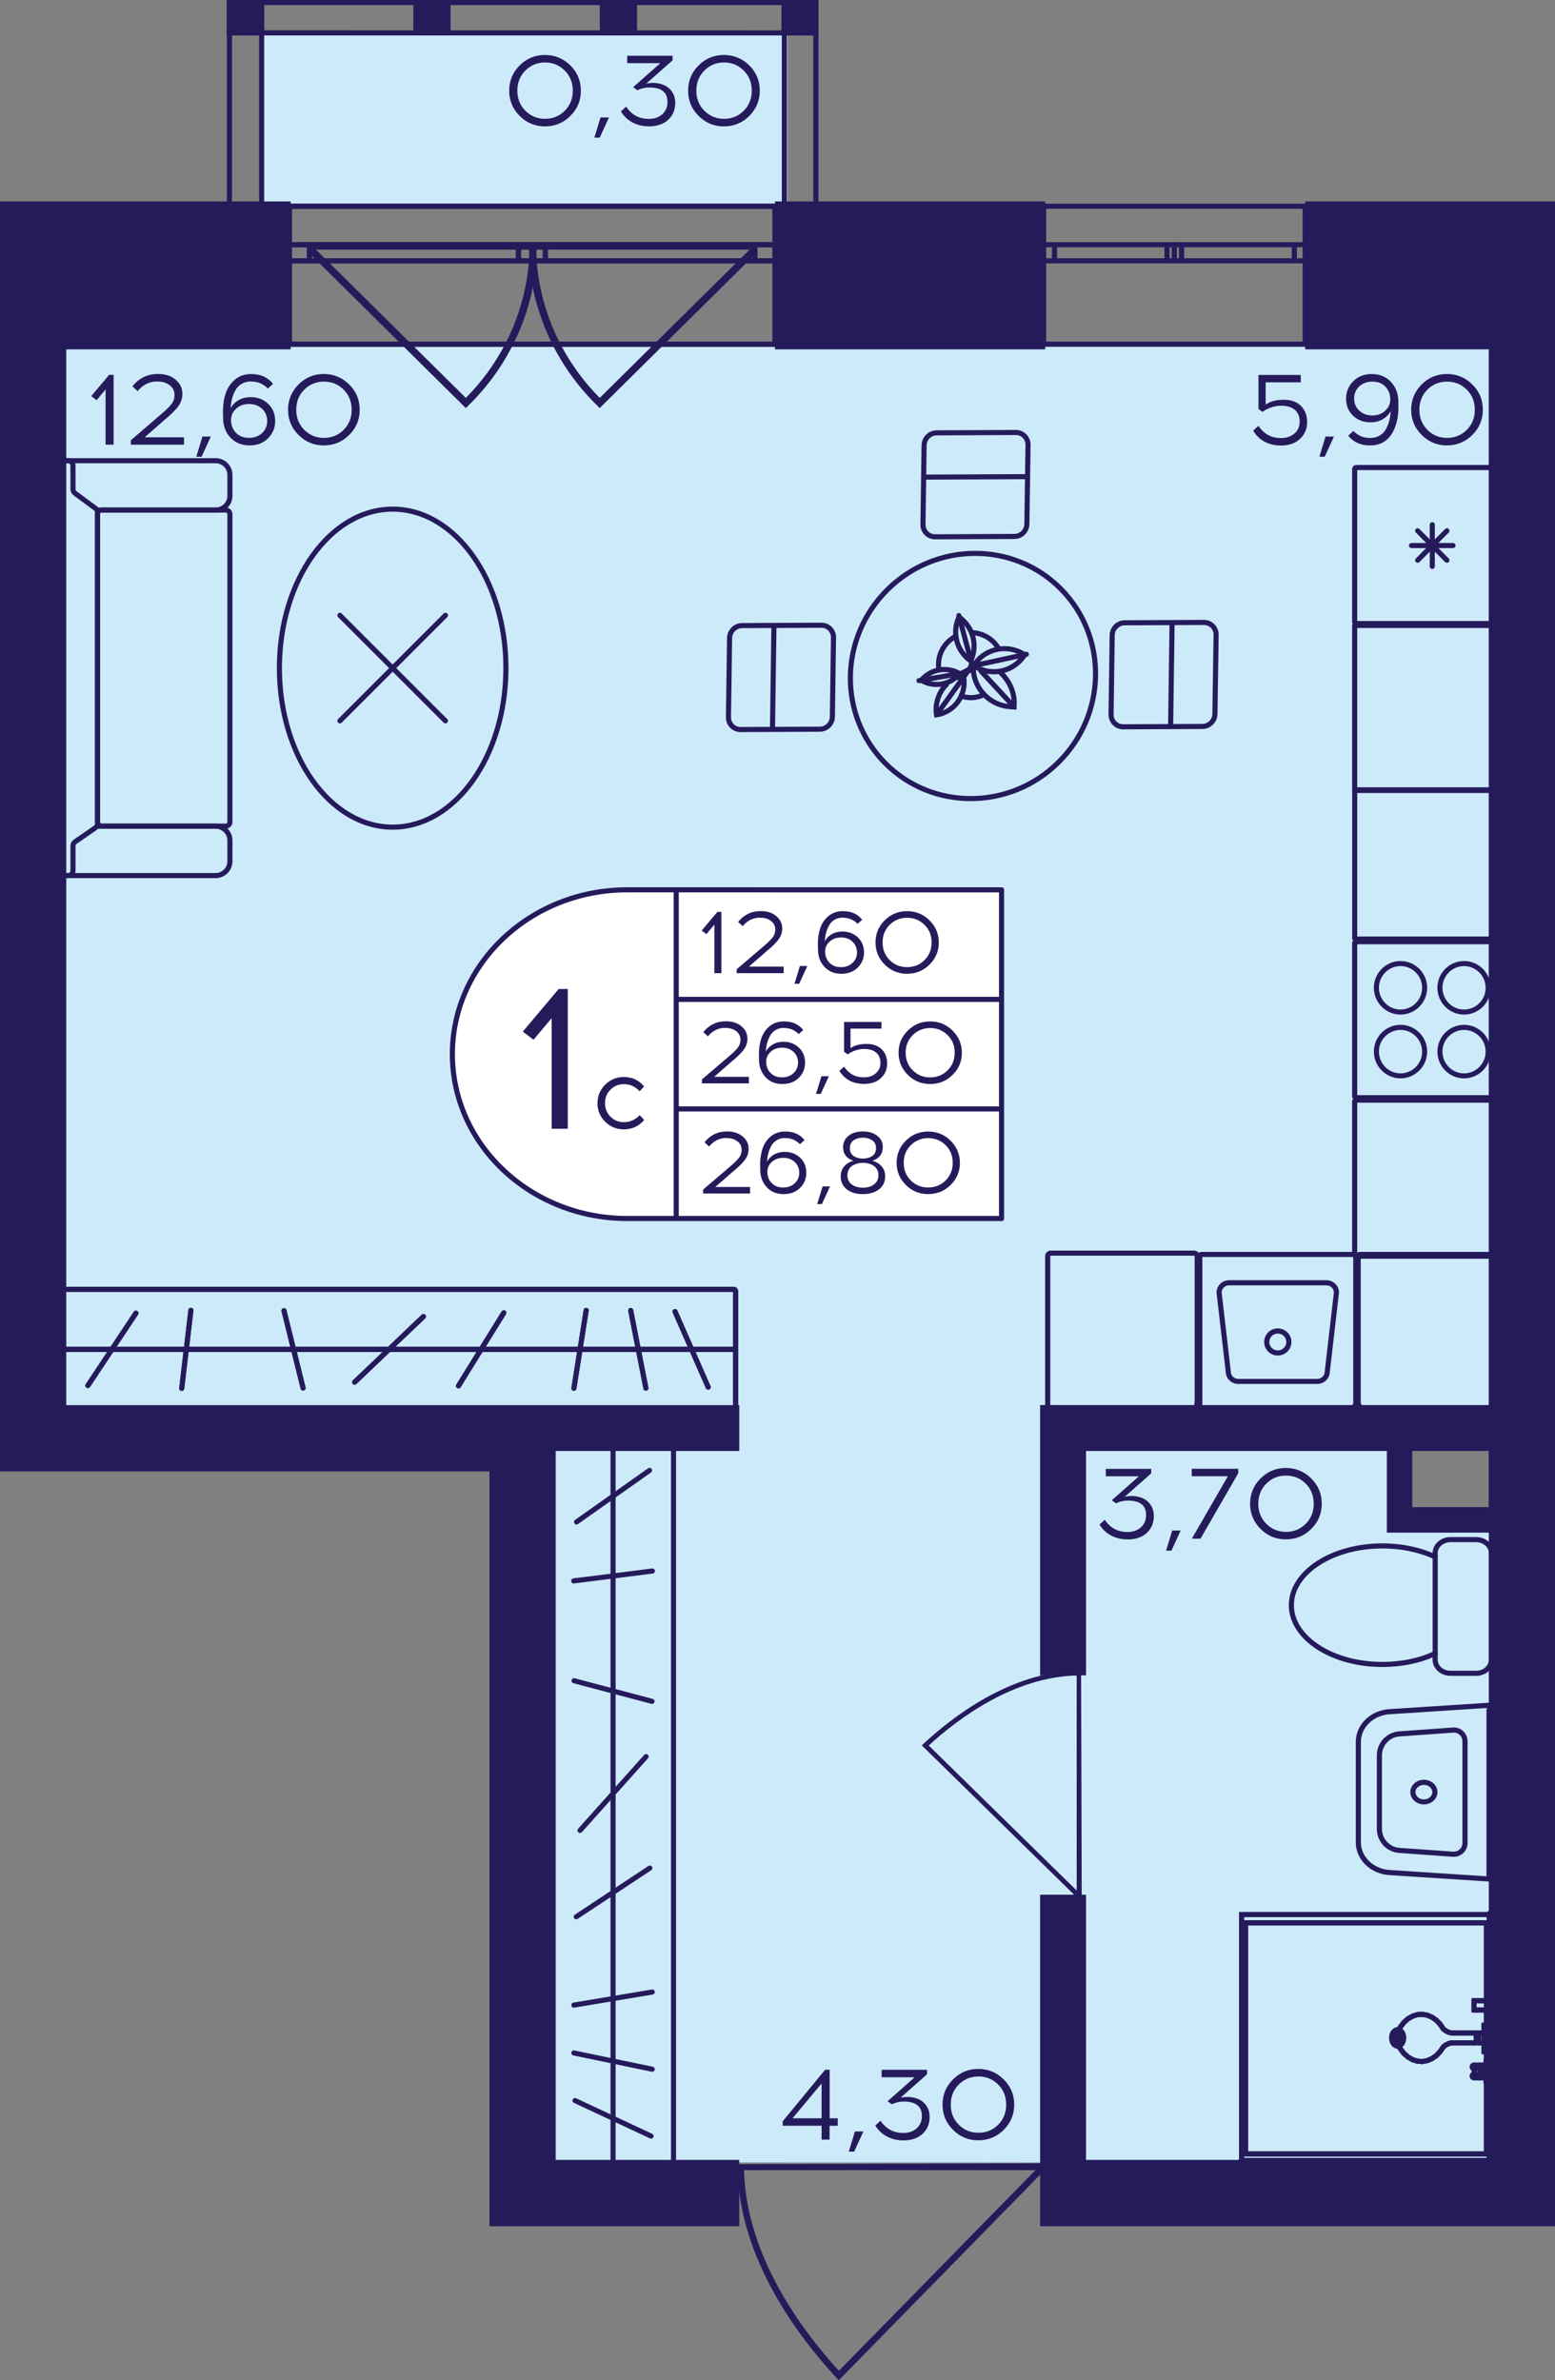 <?xml version="1.0" encoding="utf-8"?>
<!-- Generator: Adobe Illustrator 24.3.0, SVG Export Plug-In . SVG Version: 6.00 Build 0)  -->
<svg version="1.1" id="Слой_1" xmlns="http://www.w3.org/2000/svg" xmlns:xlink="http://www.w3.org/1999/xlink" x="0px" y="0px"
	 viewBox="0 0 261.41 400" style="enable-background:new 0 0 261.41 400;" xml:space="preserve">
<rect x="0" y="0" width="261.41" height="400" fill="#808080" stroke="none"/>
<path style="fill:#CDEAFA;" d="M7.29,58.28h250.27c0,60.57,0,121.13,0,181.7c-8,0-16,0-24,0c0,5.71,0,11.43,0,17.14c8,0,16,0,24,0
	c0,35.43,0,70.85,0,106.28c-57.14,0-114.28,0-171.42,0c0-41.14,0-82.28,0-123.42c-26.28,0-52.57,0-78.85,0
	C7.29,179.42,7.29,118.85,7.29,58.28z"/>
<rect x="44.02" y="5.39" transform="matrix(-1 -1.224647e-16 1.224647e-16 -1 176.376 39.793)" style="fill:#CDEAFA;" width="88.34" height="29.02"/>
<g>
	<path style="fill:none;stroke:#251B5B;stroke-width:0.857;stroke-miterlimit:10;" d="M175.44,34.66l43.97,0v23.18h-43.97V34.66z
		 M219.41,34.66l-43.97,0 M219.41,57.84h-43.97 M219.41,41.12h-1.83v2.71h1.83V41.12z M197.41,43.83h1.21v-2.71h-1.21V43.83z
		 M217.59,41.12l-18.96,0v2.71h18.96V41.12z M197.41,41.12h-1.23v2.71h1.23V41.12z M175.44,43.83h1.83v-2.71h-1.83V43.83z
		 M196.19,41.12h-18.92v2.71h18.92V41.12z M219.41,41.12h-1.83 M217.59,41.12v2.71 M217.59,43.83h1.83 M197.41,43.83h1.21
		 M198.63,43.83v-2.71 M198.63,41.12h-1.21 M217.59,41.12l-18.96,0 M198.63,43.83h18.96 M197.41,41.12h-1.23 M196.19,41.12v2.71
		 M196.19,43.83h1.23 M175.44,43.83h1.83 M177.27,43.83v-2.71 M177.27,41.12h-1.83 M196.19,41.12h-18.92 M177.27,43.83h18.92"/>
</g>
<g>
	<path style="fill:none;stroke:#251B5B;stroke-width:0.857;stroke-miterlimit:10;" d="M48.64,34.66l81.64,0v23.18l-81.64,0V34.66z
		 M130.28,34.66l-81.64,0 M130.28,57.84l-81.64,0 M130.28,41.12h-3.39v2.71h3.39V41.12z M89.43,43.83h2.25v-2.71h-2.25V43.83z
		 M126.88,41.12h-35.2v2.71h35.2V41.12z M89.43,41.12h-2.28v2.71h2.28V41.12z M48.64,43.83h3.39v-2.71h-3.39V43.83z M87.15,41.12
		l-35.12,0v2.71l35.12,0V41.12z M130.28,41.12h-3.39 M126.88,41.12v2.71 M126.88,43.83h3.39 M89.43,43.83h2.25 M91.69,43.83v-2.71
		 M91.69,41.12h-2.25 M126.88,41.12h-35.2 M91.69,43.83h35.2 M89.43,41.12h-2.28 M87.15,41.12v2.71 M87.15,43.83h2.28 M48.64,43.83
		h3.39 M52.03,43.83v-2.71 M52.03,41.12h-3.39 M87.15,41.12l-35.12,0 M52.03,43.83l35.12,0"/>
</g>
<g>
	<path style="fill:none;stroke:#251B5B;stroke-width:0.857;stroke-miterlimit:10;" d="M48.64,34.66l81.64,0v23.18l-81.64,0V34.66z
		 M130.28,34.66l-81.64,0 M130.28,57.84l-81.64,0 M130.28,41.12h-3.39v2.71h3.39V41.12z M89.43,43.83h2.25v-2.71h-2.25V43.83z
		 M126.88,41.12h-35.2v2.71h35.2V41.12z M89.43,41.12h-2.28v2.71h2.28V41.12z M48.64,43.83h3.39v-2.71h-3.39V43.83z M87.15,41.12
		l-35.12,0v2.71l35.12,0V41.12z M130.28,41.12h-3.39 M126.88,41.12v2.71 M126.88,43.83h3.39 M89.43,43.83h2.25 M91.69,43.83v-2.71
		 M91.69,41.12h-2.25 M126.88,41.12h-35.2 M91.69,43.83h35.2 M89.43,41.12h-2.28 M87.15,41.12v2.71 M87.15,43.83h2.28 M48.64,43.83
		h3.39 M52.03,43.83v-2.71 M52.03,41.12h-3.39 M87.15,41.12l-35.12,0 M52.03,43.83l35.12,0"/>
</g>
<g>
	<rect x="38.14" y="0" style="fill:#251B5B;" width="6.27" height="5.95"/>
	<rect x="131.37" y="0" style="fill:#251B5B;" width="6.16" height="5.95"/>
	<rect x="100.83" y="0" style="fill:#251B5B;" width="6.27" height="5.95"/>
	<rect x="69.48" y="0" style="fill:#251B5B;" width="6.27" height="5.95"/>
	<g>
		<path style="fill:#251B5B;" d="M43.55,0.86l0,35.81H39l0-35.81H43.55 M44.41,0h-6.27l0,37.53h6.27L44.41,0L44.41,0z"/>
	</g>
	<g>
		<path style="fill:#251B5B;" d="M136.73,0.86l0,35.81h-4.45l0-35.81H136.73 M137.59,0h-6.16l0,37.53h6.16L137.59,0L137.59,0z"/>
	</g>
	<g>
		<path style="fill:#251B5B;" d="M136.68,0.86v4.24L39,5.09V0.86L136.68,0.86 M137.53,0L38.14,0v5.95l99.39,0V0L137.53,0z"/>
	</g>
</g>
<g>
	<path style="fill:#251B5B;" d="M100.37,68.13c-2.1-2.06-3.93-4.3-5.47-6.7c-5.51-8.57-5.9-16.57-5.95-18.19
		c-0.03-1.03-0.01-1.87,0.02-2.41c0.35-0.01,0.71-0.03,1.06-0.04h37.15l0.09-0.08c-0.02,0.59-0.04,1.17-0.06,1.76l-26.4,26.11
		L100.37,68.13z M126,41.96h-35.9c0.29,9.36,4.04,18.15,10.72,24.91L126,41.96z"/>
	<path style="fill:#251B5B;" d="M78.76,68.13c2.1-2.06,3.93-4.3,5.47-6.7c5.51-8.57,5.9-16.57,5.95-18.19
		c0.03-1.03,0.01-1.87-0.02-2.41c-0.35-0.01-0.71-0.03-1.06-0.04H51.94l-0.09-0.08c0.02,0.59,0.04,1.17,0.06,1.76l26.4,26.11
		L78.76,68.13z M53.13,41.96h35.9C88.75,51.32,85,60.11,78.31,66.87L53.13,41.96z"/>
</g>
<polyline style="fill:none;stroke:#251B5B;stroke-width:0.857;stroke-linecap:round;stroke-linejoin:round;stroke-miterlimit:10;" points="
	79.67,242.1 84.51,238.38 89.37,242.1 94.22,238.38 99.06,242.1 103.92,238.38 108.76,242.1 113.61,238.38 118.45,242.1 
	123.3,238.38 "/>
<path style="fill:#251B5B;" d="M181.74,280.66c-0.25,0-0.48,0.01-0.74,0.01v0.1c-11.17,0.25-20.9,7.75-25.74,12.26l-0.3,0.28
	L181,318.83V319c0.28,0,0.56,0,0.85,0C181.81,306.22,181.77,293.44,181.74,280.66z M181,317.7l-24.87-24.37
	c4.85-4.45,14.21-11.52,24.87-11.76L181,317.7z"/>
<path style="fill:#251B5B;" d="M123.85,363.69c0,0.33,0.01,0.66,0.01,1H124c0.34,15.15,10.51,28.34,16.63,34.91l0.38,0.4l34.6-35.31
	h0.22c0-0.38,0-0.76,0-1.15C158.5,363.59,141.18,363.64,123.85,363.69z M174.07,364.69l-33.04,33.72
	c-6.04-6.57-15.62-19.27-15.95-33.72L174.07,364.69z"/>
<g>
	<g>
		<g>
			<path style="fill:#251B5B;" d="M112.39,242.54c0.23,0,0.41,0.18,0.41,0.41v120.16c0,0.23-0.18,0.41-0.41,0.41H93.73
				c-0.23,0-0.41-0.18-0.41-0.41V242.95c0-0.23,0.18-0.41,0.41-0.41H112.39 M112.39,241.68H93.73c-0.7,0-1.27,0.57-1.27,1.27v120.16
				c0,0.7,0.57,1.27,1.27,1.27h18.65c0.7,0,1.27-0.57,1.27-1.27V242.95C113.65,242.25,113.09,241.68,112.39,241.68L112.39,241.68z"
				/>
		</g>
	</g>
	
		<line style="fill:none;stroke:#251B5B;stroke-width:0.857;stroke-miterlimit:10;" x1="103.06" y1="242.19" x2="103.06" y2="363.97"/>
	
		<line style="fill:none;stroke:#251B5B;stroke-width:0.857;stroke-linecap:round;stroke-miterlimit:10;" x1="109.67" y1="264.01" x2="96.45" y2="265.67"/>
	
		<line style="fill:none;stroke:#251B5B;stroke-width:0.857;stroke-linecap:round;stroke-miterlimit:10;" x1="109.61" y1="285.91" x2="96.51" y2="282.45"/>
	
		<line style="fill:none;stroke:#251B5B;stroke-width:0.857;stroke-linecap:round;stroke-miterlimit:10;" x1="109.45" y1="358.97" x2="96.67" y2="353"/>
	
		<line style="fill:none;stroke:#251B5B;stroke-width:0.857;stroke-linecap:round;stroke-miterlimit:10;" x1="108.61" y1="295.2" x2="97.51" y2="307.6"/>
	
		<line style="fill:none;stroke:#251B5B;stroke-width:0.857;stroke-linecap:round;stroke-miterlimit:10;" x1="109.24" y1="313.93" x2="96.88" y2="322.11"/>
	
		<line style="fill:none;stroke:#251B5B;stroke-width:0.857;stroke-linecap:round;stroke-miterlimit:10;" x1="109.65" y1="334.76" x2="96.47" y2="336.96"/>
	
		<line style="fill:none;stroke:#251B5B;stroke-width:0.857;stroke-linecap:round;stroke-miterlimit:10;" x1="109.64" y1="347.73" x2="96.48" y2="345"/>
	
		<line style="fill:none;stroke:#251B5B;stroke-width:0.857;stroke-linecap:round;stroke-miterlimit:10;" x1="109.19" y1="247.1" x2="96.93" y2="255.76"/>
</g>
<g>
	<g>
		<path style="fill:#251B5B;" d="M239.37,299.95c0.78,0,1.42,0.55,1.42,1.22c0,0.67-0.64,1.22-1.42,1.22
			c-0.78,0-1.42-0.55-1.42-1.22C237.95,300.5,238.59,299.95,239.37,299.95 M239.37,299.09c-1.26,0-2.28,0.93-2.28,2.07
			s1.02,2.07,2.28,2.07s2.28-0.93,2.28-2.07C241.65,300.02,240.63,299.09,239.37,299.09L239.37,299.09z"/>
	</g>
	<g>
		<path style="fill:#251B5B;" d="M249.89,287.03l0,28.28l-16.29-1.06c-2.7-0.18-4.82-2.21-4.82-4.64v-16.89
			c0-2.43,2.12-4.47,4.82-4.64L249.89,287.03 M250.74,286.11l-17.2,1.11c-3.17,0.21-5.62,2.61-5.62,5.5v16.89
			c0,2.89,2.45,5.29,5.62,5.5l17.2,1.11L250.74,286.11L250.74,286.11z"/>
	</g>
	<g>
		<path style="fill:#251B5B;" d="M244.4,291.16c0.8,0,1.45,0.65,1.45,1.45v17.11c0,0.8-0.65,1.45-1.45,1.45c-0.04,0-0.07,0-0.11,0
			l-9.01-0.64c-1.66-0.12-2.96-1.51-2.96-3.17l0-12.38c0-1.66,1.3-3.06,2.96-3.17l9.01-0.64
			C244.33,291.16,244.37,291.16,244.4,291.16 M244.4,290.3c-0.06,0-0.11,0-0.17,0.01l-9.01,0.64c-2.12,0.15-3.76,1.91-3.76,4.03
			l0,12.38c0,2.12,1.64,3.88,3.76,4.03l9.01,0.64c0.06,0,0.11,0.01,0.17,0.01c1.27,0,2.31-1.03,2.31-2.31v-17.11
			C246.71,291.33,245.67,290.3,244.4,290.3L244.4,290.3z"/>
	</g>
</g>
<g>
	<g>
		<path style="fill:none;stroke:#251B5B;stroke-width:0.857;stroke-miterlimit:10;" d="M241.26,261.64v-0.63
			c0-1.25,1.16-2.28,2.58-2.28h4.3c1.43,0,2.58,1.03,2.58,2.28v17.91c0,1.25-1.14,2.28-2.58,2.28h-4.3c-1.42,0-2.58-1.03-2.58-2.28
			v-1.06"/>
	</g>
	<g>
		<path style="fill:none;stroke:#251B5B;stroke-width:0.857;stroke-miterlimit:10;" d="M217.09,269.75c0-5.5,6.85-9.96,15.31-9.96
			c3.3,0,6.37,0.68,8.87,1.85v16.22c-2.49,1.18-5.57,1.85-8.87,1.85C223.94,279.72,217.09,275.25,217.09,269.75z"/>
	</g>
</g>
<g>
	<polyline style="fill:none;stroke:#251B5B;stroke-width:0.857;stroke-miterlimit:10;" points="250.55,363.36 208.72,363.36 
		208.72,321.74 250.55,321.74 250.55,363.36 	"/>
	<path style="fill:none;stroke:#251B5B;stroke-width:0.857;stroke-miterlimit:10;" d="M250.76,321.71l0,41.62
		c0,0.17-0.09,0.31-0.21,0.31c-0.12,0-0.21-0.14-0.21-0.31l0-41.59c0-0.17,0.09-0.31,0.21-0.31
		C250.66,321.43,250.75,321.55,250.76,321.71z"/>
	
		<line style="fill:none;stroke:#251B5B;stroke-width:0.857;stroke-linecap:round;stroke-linejoin:round;" x1="208.72" y1="321.74" x2="250.55" y2="321.74"/>
	
		<line style="fill:none;stroke:#251B5B;stroke-width:0.857;stroke-linecap:round;stroke-linejoin:round;" x1="208.72" y1="363.36" x2="208.72" y2="321.74"/>
	<path style="fill:none;stroke:#251B5B;stroke-width:0.857;stroke-miterlimit:10;" d="M250.76,363.36c0,0.17-0.09,0.31-0.21,0.31
		l-41.82,0c-0.12,0-0.21-0.14-0.21-0.31s0.09-0.31,0.21-0.31l41.82,0C250.67,363.05,250.76,363.19,250.76,363.36z"/>
	<polyline style="fill:none;stroke:#251B5B;stroke-width:0.857;stroke-miterlimit:10;" points="249.89,361.97 209.38,361.97 
		209.38,323.13 249.89,323.13 249.89,361.97 	"/>
	
		<line style="fill:none;stroke:#251B5B;stroke-width:0.857;stroke-linecap:round;stroke-linejoin:round;" x1="249.89" y1="323.13" x2="249.89" y2="361.97"/>
	
		<line style="fill:none;stroke:#251B5B;stroke-width:0.857;stroke-linecap:round;stroke-linejoin:round;" x1="209.38" y1="323.13" x2="249.89" y2="323.13"/>
	
		<line style="fill:none;stroke:#251B5B;stroke-width:0.857;stroke-linecap:round;stroke-linejoin:round;" x1="209.38" y1="361.97" x2="209.38" y2="323.13"/>
	
		<line style="fill:none;stroke:#251B5B;stroke-width:0.857;stroke-linecap:round;stroke-linejoin:round;" x1="249.89" y1="361.97" x2="209.38" y2="361.97"/>
	<polyline style="fill:none;stroke:#251B5B;stroke-width:0.857;stroke-miterlimit:10;" points="250.37,348.88 248.88,348.88 
		248.88,347.33 250.37,347.33 250.37,348.88 	"/>
	<path style="fill:none;stroke:#251B5B;stroke-width:0.857;stroke-miterlimit:10;" d="M250.15,347.02c0.18,0,0.32,0.14,0.32,0.3
		v1.56c0,0.17-0.15,0.31-0.33,0.31s-0.33-0.14-0.33-0.31v-1.56c0-0.17,0.14-0.3,0.32-0.3C250.14,347.02,250.15,347.02,250.15,347.02
		z"/>
	<path style="fill:none;stroke:#251B5B;stroke-width:0.857;stroke-miterlimit:10;" d="M250.47,347.33c0,0.17-0.15,0.31-0.33,0.31
		h-2.34c-0.18,0-0.33-0.14-0.33-0.31s0.15-0.31,0.33-0.31h2.34C250.32,347.02,250.47,347.16,250.47,347.33z"/>
	
		<line style="fill:none;stroke:#251B5B;stroke-width:0.857;stroke-linecap:round;stroke-linejoin:round;" x1="247.8" y1="348.88" x2="247.8" y2="347.33"/>
	<path style="fill:none;stroke:#251B5B;stroke-width:0.857;stroke-miterlimit:10;" d="M250.47,348.88c0,0.17-0.15,0.31-0.33,0.31
		l-2.34,0c-0.18,0-0.33-0.14-0.33-0.31c0-0.17,0.15-0.31,0.33-0.31h2.34C250.32,348.57,250.47,348.71,250.47,348.88z"/>
	<polyline style="fill:none;stroke:#251B5B;stroke-width:0.857;stroke-miterlimit:10;" points="250.14,337.78 247.8,337.78 
		247.8,336.22 250.14,336.22 250.14,337.78 	"/>
	
		<line style="fill:none;stroke:#251B5B;stroke-width:0.857;stroke-linecap:round;stroke-linejoin:round;" x1="250.14" y1="336.22" x2="250.14" y2="337.78"/>
	
		<line style="fill:none;stroke:#251B5B;stroke-width:0.857;stroke-linecap:round;stroke-linejoin:round;" x1="247.8" y1="336.22" x2="250.14" y2="336.22"/>
	
		<line style="fill:none;stroke:#251B5B;stroke-width:0.857;stroke-linecap:round;stroke-linejoin:round;" x1="247.8" y1="337.78" x2="247.8" y2="336.22"/>
	
		<line style="fill:none;stroke:#251B5B;stroke-width:0.857;stroke-linecap:round;stroke-linejoin:round;" x1="250.14" y1="337.78" x2="247.8" y2="337.78"/>
	<polyline style="fill:none;stroke:#251B5B;stroke-width:0.857;stroke-miterlimit:10;" points="250.43,349.91 250.14,349.91 
		250.14,346.3 250.43,346.3 250.43,349.91 	"/>
	<path style="fill:none;stroke:#251B5B;stroke-width:0.857;stroke-miterlimit:10;" d="M250.76,346.3l0,3.6
		c0,0.17-0.15,0.31-0.33,0.31s-0.33-0.14-0.33-0.31v-3.59c0,0,0,0,0-0.01c0-0.17,0.14-0.3,0.32-0.3
		C250.61,346,250.76,346.13,250.76,346.3z"/>
	<path style="fill:none;stroke:#251B5B;stroke-width:0.857;stroke-miterlimit:10;" d="M250.76,346.31c0,0.17-0.15,0.31-0.33,0.31
		h-0.29c-0.18,0-0.33-0.14-0.33-0.31c0-0.17,0.15-0.31,0.33-0.31h0.29C250.61,346,250.76,346.14,250.76,346.31z"/>
	<path style="fill:none;stroke:#251B5B;stroke-width:0.857;stroke-miterlimit:10;" d="M250.48,346.3v3.6
		c0,0.17-0.15,0.31-0.33,0.31s-0.33-0.14-0.33-0.31v-3.59c0,0,0,0,0-0.01c0-0.17,0.14-0.3,0.32-0.3
		C250.32,346,250.47,346.13,250.48,346.3z"/>
	<path style="fill:none;stroke:#251B5B;stroke-width:0.857;stroke-miterlimit:10;" d="M250.76,349.91c0,0.17-0.15,0.31-0.33,0.31
		h-0.29c-0.18,0-0.33-0.14-0.33-0.31c0-0.17,0.15-0.31,0.33-0.31h0.29C250.61,349.6,250.76,349.74,250.76,349.91z"/>
	<polyline style="fill:none;stroke:#251B5B;stroke-width:0.857;stroke-miterlimit:10;" points="250.43,338.8 250.14,338.8 
		250.14,335.2 250.43,335.2 250.43,338.8 	"/>
	
		<line style="fill:none;stroke:#251B5B;stroke-width:0.857;stroke-linecap:round;stroke-linejoin:round;" x1="250.43" y1="335.2" x2="250.43" y2="338.8"/>
	
		<line style="fill:none;stroke:#251B5B;stroke-width:0.857;stroke-linecap:round;stroke-linejoin:round;" x1="250.14" y1="335.2" x2="250.43" y2="335.2"/>
	
		<line style="fill:none;stroke:#251B5B;stroke-width:0.857;stroke-linecap:round;stroke-linejoin:round;" x1="250.14" y1="338.8" x2="250.14" y2="335.2"/>
	
		<line style="fill:none;stroke:#251B5B;stroke-width:0.857;stroke-linecap:round;stroke-linejoin:round;" x1="250.43" y1="338.8" x2="250.14" y2="338.8"/>
	<polyline style="fill:none;stroke:#251B5B;stroke-width:0.857;stroke-miterlimit:10;" points="248.19,342.85 248.2,342.91 
		248.19,342.98 248.18,343.04 248.16,343.11 248.13,343.16 248.09,343.21 248.06,343.25 248.01,343.28 247.97,343.3 247.91,343.3 
		244.45,343.3 243.98,343.31 243.52,343.43 243.08,343.64 242.66,343.95 242.1,344.77 241.45,345.45 240.71,345.96 239.92,346.29 
		239.11,346.44 238.28,346.38 237.48,346.13 236.72,345.69 236.02,345.09 235.43,344.32 235.24,344 235.1,343.64 235,343.25 
		234.95,342.85 234.95,342.09 235,341.69 235.1,341.3 235.24,340.94 235.43,340.62 236.02,339.86 236.72,339.24 237.48,338.81 
		238.28,338.56 239.11,338.51 239.92,338.64 240.71,338.98 241.45,339.49 242.1,340.17 242.66,340.99 243.08,341.3 243.52,341.52 
		243.98,341.63 244.45,341.64 247.91,341.64 247.97,341.65 248.01,341.66 248.06,341.69 248.09,341.73 248.13,341.78 248.16,341.83 
		248.18,341.89 248.19,341.95 248.2,342.02 248.19,342.09 248.19,342.85 	"/>
	
		<line style="fill:none;stroke:#251B5B;stroke-width:0.857;stroke-linecap:round;stroke-linejoin:round;" x1="248.19" y1="342.09" x2="248.19" y2="342.85"/>
	
		<line style="fill:none;stroke:#251B5B;stroke-width:0.857;stroke-linecap:round;stroke-linejoin:round;" x1="248.2" y1="342.02" x2="248.19" y2="342.09"/>
	
		<line style="fill:none;stroke:#251B5B;stroke-width:0.857;stroke-linecap:round;stroke-linejoin:round;" x1="248.19" y1="341.95" x2="248.2" y2="342.02"/>
	
		<line style="fill:none;stroke:#251B5B;stroke-width:0.857;stroke-linecap:round;stroke-linejoin:round;" x1="248.18" y1="341.89" x2="248.19" y2="341.95"/>
	
		<line style="fill:none;stroke:#251B5B;stroke-width:0.857;stroke-linecap:round;stroke-linejoin:round;" x1="248.16" y1="341.83" x2="248.18" y2="341.89"/>
	
		<line style="fill:none;stroke:#251B5B;stroke-width:0.857;stroke-linecap:round;stroke-linejoin:round;" x1="248.13" y1="341.78" x2="248.16" y2="341.83"/>
	
		<line style="fill:none;stroke:#251B5B;stroke-width:0.857;stroke-linecap:round;stroke-linejoin:round;" x1="248.09" y1="341.73" x2="248.13" y2="341.78"/>
	
		<line style="fill:none;stroke:#251B5B;stroke-width:0.857;stroke-linecap:round;stroke-linejoin:round;" x1="248.05" y1="341.69" x2="248.09" y2="341.73"/>
	
		<line style="fill:none;stroke:#251B5B;stroke-width:0.857;stroke-linecap:round;stroke-linejoin:round;" x1="248.01" y1="341.66" x2="248.05" y2="341.69"/>
	
		<line style="fill:none;stroke:#251B5B;stroke-width:0.857;stroke-linecap:round;stroke-linejoin:round;" x1="247.96" y1="341.65" x2="248.01" y2="341.66"/>
	
		<line style="fill:none;stroke:#251B5B;stroke-width:0.857;stroke-linecap:round;stroke-linejoin:round;" x1="247.91" y1="341.64" x2="247.96" y2="341.65"/>
	
		<line style="fill:none;stroke:#251B5B;stroke-width:0.857;stroke-linecap:round;stroke-linejoin:round;" x1="244.45" y1="341.64" x2="247.91" y2="341.64"/>
	
		<line style="fill:none;stroke:#251B5B;stroke-width:0.857;stroke-linecap:round;stroke-linejoin:round;" x1="243.98" y1="341.63" x2="244.45" y2="341.64"/>
	
		<line style="fill:none;stroke:#251B5B;stroke-width:0.857;stroke-linecap:round;stroke-linejoin:round;" x1="243.52" y1="341.52" x2="243.98" y2="341.63"/>
	
		<line style="fill:none;stroke:#251B5B;stroke-width:0.857;stroke-linecap:round;stroke-linejoin:round;" x1="243.08" y1="341.3" x2="243.52" y2="341.52"/>
	
		<line style="fill:none;stroke:#251B5B;stroke-width:0.857;stroke-linecap:round;stroke-linejoin:round;" x1="242.66" y1="340.99" x2="243.08" y2="341.3"/>
	
		<line style="fill:none;stroke:#251B5B;stroke-width:0.857;stroke-linecap:round;stroke-linejoin:round;" x1="242.1" y1="340.17" x2="242.66" y2="340.99"/>
	
		<line style="fill:none;stroke:#251B5B;stroke-width:0.857;stroke-linecap:round;stroke-linejoin:round;" x1="241.45" y1="339.49" x2="242.1" y2="340.17"/>
	
		<line style="fill:none;stroke:#251B5B;stroke-width:0.857;stroke-linecap:round;stroke-linejoin:round;" x1="240.71" y1="338.98" x2="241.45" y2="339.49"/>
	
		<line style="fill:none;stroke:#251B5B;stroke-width:0.857;stroke-linecap:round;stroke-linejoin:round;" x1="239.92" y1="338.65" x2="240.71" y2="338.98"/>
	
		<line style="fill:none;stroke:#251B5B;stroke-width:0.857;stroke-linecap:round;stroke-linejoin:round;" x1="239.11" y1="338.51" x2="239.92" y2="338.65"/>
	
		<line style="fill:none;stroke:#251B5B;stroke-width:0.857;stroke-linecap:round;stroke-linejoin:round;" x1="238.28" y1="338.56" x2="239.11" y2="338.51"/>
	
		<line style="fill:none;stroke:#251B5B;stroke-width:0.857;stroke-linecap:round;stroke-linejoin:round;" x1="237.48" y1="338.81" x2="238.28" y2="338.56"/>
	
		<line style="fill:none;stroke:#251B5B;stroke-width:0.857;stroke-linecap:round;stroke-linejoin:round;" x1="236.72" y1="339.24" x2="237.48" y2="338.81"/>
	
		<line style="fill:none;stroke:#251B5B;stroke-width:0.857;stroke-linecap:round;stroke-linejoin:round;" x1="236.02" y1="339.86" x2="236.72" y2="339.24"/>
	
		<line style="fill:none;stroke:#251B5B;stroke-width:0.857;stroke-linecap:round;stroke-linejoin:round;" x1="235.43" y1="340.62" x2="236.02" y2="339.86"/>
	
		<line style="fill:none;stroke:#251B5B;stroke-width:0.857;stroke-linecap:round;stroke-linejoin:round;" x1="235.24" y1="340.94" x2="235.43" y2="340.62"/>
	
		<line style="fill:none;stroke:#251B5B;stroke-width:0.857;stroke-linecap:round;stroke-linejoin:round;" x1="235.1" y1="341.3" x2="235.24" y2="340.94"/>
	
		<line style="fill:none;stroke:#251B5B;stroke-width:0.857;stroke-linecap:round;stroke-linejoin:round;" x1="235" y1="341.69" x2="235.1" y2="341.3"/>
	
		<line style="fill:none;stroke:#251B5B;stroke-width:0.857;stroke-linecap:round;stroke-linejoin:round;" x1="234.95" y1="342.09" x2="235" y2="341.69"/>
	
		<line style="fill:none;stroke:#251B5B;stroke-width:0.857;stroke-linecap:round;stroke-linejoin:round;" x1="234.95" y1="342.85" x2="234.95" y2="342.09"/>
	
		<line style="fill:none;stroke:#251B5B;stroke-width:0.857;stroke-linecap:round;stroke-linejoin:round;" x1="235" y1="343.25" x2="234.95" y2="342.85"/>
	
		<line style="fill:none;stroke:#251B5B;stroke-width:0.857;stroke-linecap:round;stroke-linejoin:round;" x1="235.1" y1="343.64" x2="235" y2="343.25"/>
	
		<line style="fill:none;stroke:#251B5B;stroke-width:0.857;stroke-linecap:round;stroke-linejoin:round;" x1="235.24" y1="344" x2="235.1" y2="343.64"/>
	
		<line style="fill:none;stroke:#251B5B;stroke-width:0.857;stroke-linecap:round;stroke-linejoin:round;" x1="235.43" y1="344.32" x2="235.24" y2="344"/>
	
		<line style="fill:none;stroke:#251B5B;stroke-width:0.857;stroke-linecap:round;stroke-linejoin:round;" x1="236.02" y1="345.09" x2="235.43" y2="344.32"/>
	
		<line style="fill:none;stroke:#251B5B;stroke-width:0.857;stroke-linecap:round;stroke-linejoin:round;" x1="236.72" y1="345.69" x2="236.02" y2="345.09"/>
	
		<line style="fill:none;stroke:#251B5B;stroke-width:0.857;stroke-linecap:round;stroke-linejoin:round;" x1="237.48" y1="346.13" x2="236.72" y2="345.69"/>
	
		<line style="fill:none;stroke:#251B5B;stroke-width:0.857;stroke-linecap:round;stroke-linejoin:round;" x1="238.28" y1="346.38" x2="237.48" y2="346.13"/>
	
		<line style="fill:none;stroke:#251B5B;stroke-width:0.857;stroke-linecap:round;stroke-linejoin:round;" x1="239.11" y1="346.44" x2="238.28" y2="346.38"/>
	
		<line style="fill:none;stroke:#251B5B;stroke-width:0.857;stroke-linecap:round;stroke-linejoin:round;" x1="239.92" y1="346.29" x2="239.11" y2="346.44"/>
	
		<line style="fill:none;stroke:#251B5B;stroke-width:0.857;stroke-linecap:round;stroke-linejoin:round;" x1="240.71" y1="345.96" x2="239.92" y2="346.29"/>
	
		<line style="fill:none;stroke:#251B5B;stroke-width:0.857;stroke-linecap:round;stroke-linejoin:round;" x1="241.45" y1="345.45" x2="240.71" y2="345.96"/>
	
		<line style="fill:none;stroke:#251B5B;stroke-width:0.857;stroke-linecap:round;stroke-linejoin:round;" x1="242.1" y1="344.77" x2="241.45" y2="345.45"/>
	
		<line style="fill:none;stroke:#251B5B;stroke-width:0.857;stroke-linecap:round;stroke-linejoin:round;" x1="242.66" y1="343.95" x2="242.1" y2="344.77"/>
	
		<line style="fill:none;stroke:#251B5B;stroke-width:0.857;stroke-linecap:round;stroke-linejoin:round;" x1="243.08" y1="343.64" x2="242.66" y2="343.95"/>
	
		<line style="fill:none;stroke:#251B5B;stroke-width:0.857;stroke-linecap:round;stroke-linejoin:round;" x1="243.52" y1="343.43" x2="243.08" y2="343.64"/>
	
		<line style="fill:none;stroke:#251B5B;stroke-width:0.857;stroke-linecap:round;stroke-linejoin:round;" x1="243.98" y1="343.31" x2="243.52" y2="343.43"/>
	
		<line style="fill:none;stroke:#251B5B;stroke-width:0.857;stroke-linecap:round;stroke-linejoin:round;" x1="244.45" y1="343.3" x2="243.98" y2="343.31"/>
	
		<line style="fill:none;stroke:#251B5B;stroke-width:0.857;stroke-linecap:round;stroke-linejoin:round;" x1="247.91" y1="343.3" x2="244.45" y2="343.3"/>
	
		<line style="fill:none;stroke:#251B5B;stroke-width:0.857;stroke-linecap:round;stroke-linejoin:round;" x1="247.96" y1="343.3" x2="247.91" y2="343.3"/>
	
		<line style="fill:none;stroke:#251B5B;stroke-width:0.857;stroke-linecap:round;stroke-linejoin:round;" x1="248.01" y1="343.28" x2="247.96" y2="343.3"/>
	
		<line style="fill:none;stroke:#251B5B;stroke-width:0.857;stroke-linecap:round;stroke-linejoin:round;" x1="248.05" y1="343.25" x2="248.01" y2="343.28"/>
	
		<line style="fill:none;stroke:#251B5B;stroke-width:0.857;stroke-linecap:round;stroke-linejoin:round;" x1="248.09" y1="343.21" x2="248.05" y2="343.25"/>
	
		<line style="fill:none;stroke:#251B5B;stroke-width:0.857;stroke-linecap:round;stroke-linejoin:round;" x1="248.13" y1="343.16" x2="248.09" y2="343.21"/>
	
		<line style="fill:none;stroke:#251B5B;stroke-width:0.857;stroke-linecap:round;stroke-linejoin:round;" x1="248.16" y1="343.11" x2="248.13" y2="343.16"/>
	
		<line style="fill:none;stroke:#251B5B;stroke-width:0.857;stroke-linecap:round;stroke-linejoin:round;" x1="248.18" y1="343.04" x2="248.16" y2="343.11"/>
	
		<line style="fill:none;stroke:#251B5B;stroke-width:0.857;stroke-linecap:round;stroke-linejoin:round;" x1="248.19" y1="342.98" x2="248.18" y2="343.04"/>
	
		<line style="fill:none;stroke:#251B5B;stroke-width:0.857;stroke-linecap:round;stroke-linejoin:round;" x1="248.2" y1="342.91" x2="248.19" y2="342.98"/>
	
		<line style="fill:none;stroke:#251B5B;stroke-width:0.857;stroke-linecap:round;stroke-linejoin:round;" x1="248.19" y1="342.85" x2="248.2" y2="342.91"/>
	<polyline style="fill:none;stroke:#251B5B;stroke-width:0.857;stroke-miterlimit:10;" points="250.42,340.33 250.42,344.77 
		249.48,344.77 249.48,340.33 250.42,340.33 	"/>
	
		<line style="fill:none;stroke:#251B5B;stroke-width:0.857;stroke-linecap:round;stroke-linejoin:round;" x1="249.48" y1="340.33" x2="250.42" y2="340.33"/>
	
		<line style="fill:none;stroke:#251B5B;stroke-width:0.857;stroke-linecap:round;stroke-linejoin:round;" x1="249.48" y1="344.77" x2="249.48" y2="340.33"/>
	
		<line style="fill:none;stroke:#251B5B;stroke-width:0.857;stroke-linecap:round;stroke-linejoin:round;" x1="250.42" y1="344.77" x2="249.48" y2="344.77"/>
	
		<line style="fill:none;stroke:#251B5B;stroke-width:0.857;stroke-linecap:round;stroke-linejoin:round;" x1="250.42" y1="340.33" x2="250.42" y2="344.77"/>
	<polyline style="fill:none;stroke:#251B5B;stroke-width:0.857;stroke-miterlimit:10;" points="249.48,341.64 249.48,343.3 
		248.54,343.3 248.54,341.64 249.48,341.64 	"/>
	
		<line style="fill:none;stroke:#251B5B;stroke-width:0.857;stroke-linecap:round;stroke-linejoin:round;" x1="248.54" y1="341.64" x2="249.48" y2="341.64"/>
	
		<line style="fill:none;stroke:#251B5B;stroke-width:0.857;stroke-linecap:round;stroke-linejoin:round;" x1="248.54" y1="343.3" x2="248.54" y2="341.64"/>
	
		<line style="fill:none;stroke:#251B5B;stroke-width:0.857;stroke-linecap:round;stroke-linejoin:round;" x1="249.48" y1="343.3" x2="248.54" y2="343.3"/>
	
		<line style="fill:none;stroke:#251B5B;stroke-width:0.857;stroke-linecap:round;stroke-linejoin:round;" x1="249.48" y1="341.64" x2="249.48" y2="343.3"/>
	<path style="fill:none;stroke:#251B5B;stroke-width:0.857;stroke-linecap:round;stroke-linejoin:round;" d="M235.98,342.47
		c0-0.77-0.45-1.39-1.02-1.39s-1.02,0.62-1.02,1.39s0.46,1.39,1.02,1.39C235.52,343.85,235.98,343.24,235.98,342.47"/>
	<path style="fill:none;stroke:#251B5B;stroke-width:0.857;stroke-linecap:round;stroke-linejoin:round;" d="M235.57,342.47
		c0-0.46-0.28-0.84-0.62-0.84c-0.34,0-0.62,0.38-0.62,0.84s0.28,0.83,0.62,0.83C235.3,343.3,235.57,342.93,235.57,342.47"/>
</g>
<g>
	<g>
		<g>
			<path style="fill:#251B5B;" d="M123.24,217.1v19.31H10.59V217.1H123.24 M123.35,216.24H10.48c-0.41,0-0.74,0.33-0.74,0.74v19.54
				c0,0.41,0.33,0.74,0.74,0.74h112.87c0.41,0,0.74-0.33,0.74-0.74v-19.54C124.09,216.58,123.76,216.24,123.35,216.24L123.35,216.24
				z"/>
		</g>
	</g>
	<line style="fill:none;stroke:#251B5B;stroke-width:0.857;stroke-miterlimit:10;" x1="9.72" y1="226.76" x2="123.7" y2="226.76"/>
	
		<line style="fill:none;stroke:#251B5B;stroke-width:0.857;stroke-linecap:round;stroke-miterlimit:10;" x1="30.55" y1="233.31" x2="32.09" y2="220.2"/>
	
		<line style="fill:none;stroke:#251B5B;stroke-width:0.857;stroke-linecap:round;stroke-miterlimit:10;" x1="50.95" y1="233.25" x2="47.74" y2="220.26"/>
	
		<line style="fill:none;stroke:#251B5B;stroke-width:0.857;stroke-linecap:round;stroke-miterlimit:10;" x1="119.05" y1="233.1" x2="113.48" y2="220.41"/>
	
		<line style="fill:none;stroke:#251B5B;stroke-width:0.857;stroke-linecap:round;stroke-miterlimit:10;" x1="59.62" y1="232.27" x2="71.18" y2="221.25"/>
	
		<line style="fill:none;stroke:#251B5B;stroke-width:0.857;stroke-linecap:round;stroke-miterlimit:10;" x1="77.08" y1="232.89" x2="84.69" y2="220.62"/>
	
		<line style="fill:none;stroke:#251B5B;stroke-width:0.857;stroke-linecap:round;stroke-miterlimit:10;" x1="96.48" y1="233.3" x2="98.54" y2="220.21"/>
	
		<line style="fill:none;stroke:#251B5B;stroke-width:0.857;stroke-linecap:round;stroke-miterlimit:10;" x1="108.58" y1="233.28" x2="106.03" y2="220.23"/>
	
		<line style="fill:none;stroke:#251B5B;stroke-width:0.857;stroke-linecap:round;stroke-miterlimit:10;" x1="14.78" y1="232.83" x2="22.85" y2="220.68"/>
	<g>
		<g>
			<path style="fill:#251B5B;" d="M123.24,217.1v19.31H10.59V217.1H123.24 M123.35,216.24H10.48c-0.41,0-0.74,0.33-0.74,0.74v19.54
				c0,0.41,0.33,0.74,0.74,0.74h112.87c0.41,0,0.74-0.33,0.74-0.74v-19.54C124.09,216.58,123.76,216.24,123.35,216.24L123.35,216.24
				z"/>
		</g>
	</g>
	<line style="fill:none;stroke:#251B5B;stroke-width:0.857;stroke-miterlimit:10;" x1="9.72" y1="226.76" x2="123.7" y2="226.76"/>
	
		<line style="fill:none;stroke:#251B5B;stroke-width:0.857;stroke-linecap:round;stroke-miterlimit:10;" x1="30.55" y1="233.31" x2="32.09" y2="220.2"/>
	
		<line style="fill:none;stroke:#251B5B;stroke-width:0.857;stroke-linecap:round;stroke-miterlimit:10;" x1="50.95" y1="233.25" x2="47.74" y2="220.26"/>
	
		<line style="fill:none;stroke:#251B5B;stroke-width:0.857;stroke-linecap:round;stroke-miterlimit:10;" x1="119.05" y1="233.1" x2="113.48" y2="220.41"/>
	
		<line style="fill:none;stroke:#251B5B;stroke-width:0.857;stroke-linecap:round;stroke-miterlimit:10;" x1="59.62" y1="232.27" x2="71.18" y2="221.25"/>
	
		<line style="fill:none;stroke:#251B5B;stroke-width:0.857;stroke-linecap:round;stroke-miterlimit:10;" x1="77.08" y1="232.89" x2="84.69" y2="220.62"/>
	
		<line style="fill:none;stroke:#251B5B;stroke-width:0.857;stroke-linecap:round;stroke-miterlimit:10;" x1="96.48" y1="233.3" x2="98.54" y2="220.21"/>
	
		<line style="fill:none;stroke:#251B5B;stroke-width:0.857;stroke-linecap:round;stroke-miterlimit:10;" x1="108.58" y1="233.28" x2="106.03" y2="220.23"/>
	
		<line style="fill:none;stroke:#251B5B;stroke-width:0.857;stroke-linecap:round;stroke-miterlimit:10;" x1="14.78" y1="232.83" x2="22.85" y2="220.68"/>
</g>
<g>
	<path style="fill:#251B5B;" d="M253.46,211.24v25.24h-24.71v-25.24H253.46 M253.62,210.38h-25.03c-0.39,0-0.7,0.31-0.7,0.7v25.55
		c0,0.39,0.31,0.7,0.7,0.7h25.03c0.39,0,0.7-0.31,0.7-0.7v-25.55C254.32,210.69,254.01,210.38,253.62,210.38L253.62,210.38z"/>
</g>
<g>
	<g>
		<path style="fill:#251B5B;" d="M227.49,211.24v25.24h-25.36v-25.24H227.49 M227.65,210.38h-25.68c-0.39,0-0.7,0.31-0.7,0.7v25.55
			c0,0.39,0.31,0.7,0.7,0.7h25.68c0.39,0,0.7-0.31,0.7-0.7v-25.55C228.34,210.69,228.03,210.38,227.65,210.38L227.65,210.38z"/>
	</g>
	<g>
		<path style="fill:#251B5B;" d="M223,216c0.67,0,1.22,0.53,1.24,1.19l-1.53,13.2l-0.01,0.05v0.05c0,0.68-0.56,1.23-1.24,1.23
			h-13.31c-0.69,0-1.24-0.55-1.24-1.23v-0.05l-0.01-0.05l-1.53-13.2c0.02-0.66,0.57-1.19,1.24-1.19H223 M223,215.14h-16.39
			c-1.16,0-2.1,0.94-2.1,2.09l1.54,13.25c0,1.15,0.94,2.09,2.1,2.09h13.31c1.16,0,2.1-0.94,2.1-2.09l1.54-13.25
			C225.1,216.07,224.16,215.14,223,215.14L223,215.14z"/>
	</g>
	<g>
		<path style="fill:#251B5B;" d="M214.81,224.1c0.79,0,1.43,0.64,1.43,1.42c0,0.78-0.64,1.42-1.43,1.42s-1.43-0.64-1.43-1.42
			C213.38,224.74,214.02,224.1,214.81,224.1 M214.81,223.24c-1.26,0-2.29,1.02-2.29,2.28s1.02,2.28,2.29,2.28s2.29-1.02,2.29-2.28
			S216.07,223.24,214.81,223.24L214.81,223.24z"/>
	</g>
</g>
<g>
	<g>
		<path style="fill:#251B5B;" d="M253.4,158.68v25.36h-25.24v-25.36H253.4 M253.56,157.83H228c-0.39,0-0.7,0.31-0.7,0.7v25.68
			c0,0.39,0.31,0.7,0.7,0.7h25.55c0.39,0,0.7-0.31,0.7-0.7v-25.68C254.26,158.14,253.94,157.83,253.56,157.83L253.56,157.83z"/>
	</g>
	<g>
		<g>
			<path style="fill:#251B5B;" d="M235.44,173.08c2,0,3.63,1.64,3.63,3.65s-1.63,3.65-3.63,3.65s-3.63-1.64-3.63-3.65
				S233.44,173.08,235.44,173.08 M235.44,172.22c-2.48,0-4.48,2.02-4.48,4.5s2.01,4.5,4.48,4.5s4.48-2.02,4.48-4.5
				S237.92,172.22,235.44,172.22L235.44,172.22z"/>
		</g>
		<g>
			<path style="fill:#251B5B;" d="M246.12,162.35c2,0,3.63,1.64,3.63,3.65s-1.63,3.65-3.63,3.65s-3.63-1.64-3.63-3.65
				S244.12,162.35,246.12,162.35 M246.12,161.5c-2.48,0-4.48,2.02-4.48,4.5s2.01,4.5,4.48,4.5s4.48-2.02,4.48-4.5
				S248.59,161.5,246.12,161.5L246.12,161.5z"/>
		</g>
		<g>
			<path style="fill:#251B5B;" d="M235.44,162.35c2,0,3.63,1.64,3.63,3.65s-1.63,3.65-3.63,3.65s-3.63-1.64-3.63-3.65
				S233.44,162.35,235.44,162.35 M235.44,161.5c-2.48,0-4.48,2.02-4.48,4.5s2.01,4.5,4.48,4.5s4.48-2.02,4.48-4.5
				S237.92,161.5,235.44,161.5L235.44,161.5z"/>
		</g>
		<g>
			<path style="fill:#251B5B;" d="M246.12,173.08c2,0,3.63,1.64,3.63,3.65s-1.63,3.65-3.63,3.65s-3.63-1.64-3.63-3.65
				S244.12,173.08,246.12,173.08 M246.12,172.22c-2.48,0-4.48,2.02-4.48,4.5s2.01,4.5,4.48,4.5s4.48-2.02,4.48-4.5
				S248.59,172.22,246.12,172.22L246.12,172.22z"/>
		</g>
	</g>
</g>
<g>
	<path style="fill:#251B5B;" d="M253.4,133.15v24.23h-25.24v-24.23H253.4 M253.67,132.3h-25.78c-0.32,0-0.58,0.26-0.58,0.58v24.78
		c0,0.32,0.26,0.58,0.58,0.58h25.78c0.32,0,0.58-0.26,0.58-0.58v-24.78C254.26,132.56,253.99,132.3,253.67,132.3L253.67,132.3z"/>
</g>
<g>
	<g>
		<path style="fill:#251B5B;" d="M253.4,79v25.36h-25.24V79H253.4 M253.56,78.14H228c-0.39,0-0.7,0.31-0.7,0.7v25.68
			c0,0.39,0.31,0.7,0.7,0.7h25.55c0.39,0,0.7-0.31,0.7-0.7V78.84C254.26,78.45,253.94,78.14,253.56,78.14L253.56,78.14z"/>
	</g>
	<g>
		
			<line style="fill:none;stroke:#251B5B;stroke-width:0.857;stroke-linecap:round;stroke-miterlimit:10;" x1="237.29" y1="91.68" x2="244.26" y2="91.68"/>
		
			<line style="fill:none;stroke:#251B5B;stroke-width:0.857;stroke-linecap:round;stroke-miterlimit:10;" x1="238.32" y1="89.2" x2="243.24" y2="94.15"/>
		
			<line style="fill:none;stroke:#251B5B;stroke-width:0.857;stroke-linecap:round;stroke-miterlimit:10;" x1="240.78" y1="88.18" x2="240.78" y2="95.18"/>
		
			<line style="fill:none;stroke:#251B5B;stroke-width:0.857;stroke-linecap:round;stroke-miterlimit:10;" x1="243.24" y1="89.2" x2="238.32" y2="94.15"/>
	</g>
</g>
<g>
	<path style="fill:#251B5B;" d="M253.4,185.31v25.36h-25.24v-25.36H253.4 M253.56,184.45H228c-0.39,0-0.7,0.31-0.7,0.7v25.68
		c0,0.39,0.31,0.7,0.7,0.7h25.55c0.39,0,0.7-0.31,0.7-0.7v-25.68C254.26,184.76,253.94,184.45,253.56,184.45L253.56,184.45z"/>
</g>
<g>
	<path style="fill:#251B5B;" d="M200.76,211.02c0.04,0,0.07,0.03,0.07,0.07v25.54c0,0.04-0.03,0.07-0.07,0.07h-24.13
		c-0.04,0-0.07-0.03-0.07-0.07v-25.54c0-0.04,0.03-0.07,0.07-0.07H200.76 M200.76,210.16h-24.13c-0.51,0-0.93,0.42-0.93,0.93v25.54
		c0,0.51,0.42,0.93,0.93,0.93h24.13c0.51,0,0.93-0.42,0.93-0.93v-25.54C201.69,210.58,201.27,210.16,200.76,210.16L200.76,210.16z"
		/>
</g>
<g>
	<path style="fill:none;stroke:#251B5B;stroke-width:0.857;stroke-miterlimit:10;" d="M8.04,141.23l0,3.52
		c0,1.32,1.08,2.39,2.4,2.39h0.96l24.85,0c1.32,0,2.4-1.08,2.4-2.39l0-3.52c0-1.33-1.08-2.39-2.4-2.39H16.26"/>
	<path style="fill:none;stroke:#251B5B;stroke-width:0.857;stroke-miterlimit:10;" d="M8.04,83.33l0-3.52
		c0-1.33,1.08-2.39,2.4-2.39h0.96l24.85,0c1.32,0,2.4,1.06,2.4,2.39v3.52c0,1.32-1.08,2.39-2.4,2.39l-19.96,0"/>
	<path style="fill:none;stroke:#251B5B;stroke-width:0.857;stroke-miterlimit:10;" d="M38.65,86.41l0,51.72
		c0,0.39-0.31,0.7-0.7,0.7l-20.86,0c-0.39,0-0.7-0.31-0.7-0.7l0-51.72c0-0.39,0.31-0.7,0.7-0.7l20.86,0
		C38.34,85.71,38.65,86.03,38.65,86.41z"/>
	<path style="fill:none;stroke:#251B5B;stroke-width:0.857;stroke-miterlimit:10;" d="M12.62,82.9l3.43,2.53
		c0.22,0.16,0.35,0.42,0.35,0.69l0,52.29c0,0.28-0.14,0.54-0.37,0.7l-3.39,2.34c-0.23,0.16-0.37,0.42-0.37,0.7l0,4.14
		c0,0.47-0.38,0.85-0.86,0.85h-0.96c-1.33,0-2.4-1.07-2.4-2.39l0-64.95c0-1.32,1.08-2.39,2.4-2.39h0.96c0.47,0,0.86,0.38,0.86,0.85
		l0,3.95C12.27,82.48,12.4,82.73,12.62,82.9z"/>
</g>
<g>
	
		<ellipse style="fill:none;stroke:#251B5B;stroke-width:0.857;stroke-miterlimit:10;" cx="66.01" cy="112.28" rx="19.04" ry="26.72"/>
	<g>
		
			<line style="fill:none;stroke:#251B5B;stroke-width:0.857;stroke-linecap:round;stroke-miterlimit:10;" x1="57.14" y1="103.41" x2="74.88" y2="121.14"/>
		
			<line style="fill:none;stroke:#251B5B;stroke-width:0.857;stroke-linecap:round;stroke-miterlimit:10;" x1="57.14" y1="121.14" x2="74.88" y2="103.41"/>
	</g>
</g>
<g>
	<path style="fill:#251B5B;" d="M253.4,105.53v26.88h-25.24v-26.88H253.4 M253.73,104.67h-25.91c-0.29,0-0.52,0.23-0.52,0.52v27.55
		c0,0.29,0.23,0.52,0.52,0.52h25.91c0.29,0,0.52-0.23,0.52-0.52V105.2C254.26,104.91,254.02,104.67,253.73,104.67L253.73,104.67z"/>
</g>
<g>
	<path style="fill:#251B5B;stroke:#251B5B;stroke-width:0.857;stroke-miterlimit:10;" d="M219.84,34.28v24h30.86v178.27h-22
		c-0.28-0.37-0.42-0.74-0.48-0.98c-0.16,0.27-0.38,0.6-0.69,0.94c-0.02,0.02-0.03,0.03-0.05,0.04h-25.66
		c-0.31-0.34-0.46-0.78-0.57-0.74c-0.1,0.03,0.01,0.42-0.11,0.74h-25.86v3.43v3.43v37.71h6.86v-37.71h51.43v10.29v3.43h3.43h13.71
		V363.4h-68.57v-44.57h-6.86v44.57v3.43v6.86h85.71v-3.43v-6.86V58.28V48V34.28H219.84z M236.98,253.7v-10.29h13.71v10.29H236.98z"
		/>
	
		<rect x="130.71" y="34.28" style="fill:#251B5B;stroke:#251B5B;stroke-width:0.857;stroke-miterlimit:10;" width="44.57" height="24"/>
	<polygon style="fill:#251B5B;stroke:#251B5B;stroke-width:0.857;stroke-miterlimit:10;" points="89.57,236.56 82.71,236.56 
		10.71,236.56 10.71,58.28 48.43,58.28 48.43,34.28 0.43,34.28 0.43,51.43 0.43,58.28 0.43,236.56 0.43,243.41 0.43,246.84 
		82.71,246.84 82.71,363.4 82.71,373.69 92.99,373.69 123.85,373.69 123.85,363.4 92.99,363.4 92.99,243.41 123.85,243.41 
		123.85,236.56 92.99,236.56 	"/>
</g>
<g>
	
		<ellipse transform="matrix(0.711 -0.704 0.704 0.711 -32.623 147.899)" style="fill:none;stroke:#251B5B;stroke-width:0.857;stroke-miterlimit:10;" cx="163.45" cy="113.6" rx="20.78" ry="20.41"/>
	<g>
		<g>
			<path style="fill:none;stroke:#251B5B;stroke-width:0.857;stroke-miterlimit:10;" d="M170.53,90.15l-13.33,0.06
				c-1.14,0-2.05-0.92-2.04-2.06l0.19-13.33c0.02-1.14,0.95-2.07,2.1-2.08l13.33-0.06c1.14,0,2.05,0.92,2.04,2.06l-0.19,13.33
				C172.61,89.22,171.67,90.15,170.53,90.15z"/>
			
				<line style="fill:none;stroke:#251B5B;stroke-width:0.857;stroke-miterlimit:10;" x1="155.09" y1="80.18" x2="172.93" y2="80.1"/>
		</g>
	</g>
	<g>
		<g>
			<path style="fill:none;stroke:#251B5B;stroke-width:0.857;stroke-miterlimit:10;" d="M140.12,107.13l-0.19,13.33
				c-0.02,1.14-0.95,2.07-2.1,2.08l-13.33,0.06c-1.14,0-2.05-0.92-2.04-2.06l0.19-13.33c0.02-1.14,0.95-2.07,2.1-2.08l13.33-0.06
				C139.22,105.06,140.14,105.99,140.12,107.13z"/>
			
				<line style="fill:none;stroke:#251B5B;stroke-width:0.857;stroke-miterlimit:10;" x1="129.86" y1="122.75" x2="130.11" y2="104.91"/>
		</g>
	</g>
	<g>
		<g>
			<path style="fill:none;stroke:#251B5B;stroke-width:0.857;stroke-miterlimit:10;" d="M186.78,120.07l0.19-13.33
				c0.02-1.14,0.95-2.07,2.1-2.08l13.33-0.06c1.14,0,2.05,0.92,2.04,2.06L204.24,120c-0.02,1.14-0.95,2.07-2.1,2.08l-13.33,0.06
				C187.68,122.14,186.77,121.22,186.78,120.07z"/>
			
				<line style="fill:none;stroke:#251B5B;stroke-width:0.857;stroke-miterlimit:10;" x1="197.04" y1="104.45" x2="196.79" y2="122.29"/>
		</g>
	</g>
</g>
<g>
	<path style="fill:none;stroke:#251B5B;stroke-width:0.857;stroke-linecap:square;stroke-miterlimit:10;" d="M163.77,106.34
		c0.75,0.08,1.48,0.32,2.17,0.72c0.71,0.42,1.3,0.98,1.74,1.63"/>
	<path style="fill:none;stroke:#251B5B;stroke-width:0.857;stroke-linecap:square;stroke-miterlimit:10;" d="M157.79,112.17
		c-0.09-1.07,0.13-2.18,0.71-3.17c0.46-0.78,1.07-1.41,1.8-1.86"/>
	<path style="fill:none;stroke:#251B5B;stroke-width:0.857;stroke-linecap:square;stroke-miterlimit:10;" d="M165.37,116.76
		c-1.21,0.55-2.49,0.64-3.79,0.21"/>
	<g>
		<path style="fill:#251B5B;" d="M161.4,104.38c1.72,1.47,2.37,3.88,1.6,5.99C161.28,108.91,160.64,106.5,161.4,104.38
			 M161.06,103.09L161.06,103.09c-1.72,2.98-0.7,6.82,2.28,8.57h0C165.07,108.69,164.05,104.85,161.06,103.09L161.06,103.09z"/>
	</g>
	<path style="fill:none;stroke:#251B5B;stroke-width:0.857;stroke-linecap:round;stroke-miterlimit:10;" d="M161.14,113.86
		c0.26-0.08,0.57-0.03,0.86-0.07c0.5,3.04-1.55,5.87-4.56,6.34c-0.13-0.8-0.08-1.6,0.11-2.34c0.27-1,0.77-2.01,1.53-2.72"/>
	<g>
		<path style="fill:#251B5B;" d="M158.76,112.94L158.76,112.94c0.65,0,1.28,0.13,1.87,0.39c-0.85,0.8-1.99,1.26-3.18,1.26
			c-0.65,0-1.28-0.13-1.87-0.39C156.42,113.4,157.56,112.94,158.76,112.94 M158.76,112.08c-1.74,0-3.44,0.82-4.51,2.35v0
			c0.97,0.69,2.09,1.02,3.19,1.02c1.74,0,3.44-0.82,4.51-2.35v0C160.97,112.41,159.86,112.08,158.76,112.08L158.76,112.08z"/>
	</g>
	<path style="fill:none;stroke:#251B5B;stroke-width:0.857;stroke-linecap:round;stroke-miterlimit:10;" d="M168.25,113.08
		c1.36,1.26,2.31,3.2,2.24,5.2l-0.02,0.52l-0.51-0.03c-3.41-0.15-6.12-2.86-6.35-6.2c0-0.08-0.01-0.17-0.01-0.25"/>
	
		<line style="fill:none;stroke:#251B5B;stroke-width:0.857;stroke-linecap:round;stroke-linejoin:round;stroke-miterlimit:10;" x1="164.95" y1="112.82" x2="170.31" y2="118.61"/>
	<g>
		<path style="fill:#251B5B;" d="M168.86,109.43L168.86,109.43c0.97,0,1.93,0.25,2.78,0.72c-1.07,1.45-2.75,2.3-4.57,2.3
			c-0.97,0-1.93-0.25-2.78-0.72C165.36,110.29,167.04,109.43,168.86,109.43 M168.86,108.58c-2.16,0-4.27,1.06-5.51,3.02l-0.25,0.4
			l0.4,0.26c1.11,0.72,2.36,1.06,3.58,1.06c2.16,0,4.27-1.06,5.51-3.02l0.25-0.4l-0.4-0.26
			C171.33,108.92,170.08,108.58,168.86,108.58L168.86,108.58z"/>
	</g>
	
		<line style="fill:none;stroke:#251B5B;stroke-width:0.857;stroke-linecap:round;stroke-linejoin:round;stroke-miterlimit:10;" x1="163.35" y1="111.94" x2="172.55" y2="109.95"/>
	
		<line style="fill:none;stroke:#251B5B;stroke-width:0.857;stroke-linecap:round;stroke-miterlimit:10;" x1="161.84" y1="114" x2="157.63" y2="119.85"/>
	<polyline style="fill:none;stroke:#251B5B;stroke-width:0.857;stroke-linecap:round;stroke-miterlimit:10;" points="
		154.49,114.38 161.67,113.14 162.91,112.5 	"/>
	<path style="fill:none;stroke:#251B5B;stroke-width:0.857;stroke-linecap:round;stroke-miterlimit:10;" d="M163.46,112.15
		l-0.18-0.92c-0.02-0.06-2.09-7.79-2.09-7.79"/>
	
		<line style="fill:none;stroke:#251B5B;stroke-width:0.857;stroke-linecap:round;stroke-miterlimit:10;" x1="161.8" y1="114.05" x2="163.52" y2="111.64"/>
	
		<line style="fill:none;stroke:#251B5B;stroke-width:0.857;stroke-linecap:round;stroke-miterlimit:10;" x1="163.69" y1="112.28" x2="162.79" y2="112.76"/>
	<polygon style="fill:none;stroke:#251B5B;stroke-width:0.857;stroke-linecap:round;stroke-miterlimit:10;" points="163.59,112.3 
		163.04,112.47 163.15,112.13 	"/>
	<polygon style="fill:#251B5B;" points="160.94,114.13 161.67,113.14 162.54,112.77 161.84,114 	"/>
	<path style="fill:#251B5B;" d="M162.55,112.53c0.02-0.04,0.71-0.98,0.71-0.98l0.03,0.5l-0.44,0.55L162.55,112.53z"/>
	<polygon style="fill:#251B5B;" points="162.54,113.14 163.7,112.51 163.66,112.34 162.85,112.6 	"/>
</g>
<g>
	<path style="fill:#FFFFFF;stroke:#251B5B;stroke-width:0.857;stroke-linejoin:round;stroke-miterlimit:10;" d="M168.37,149.54
		l0,55.23l-62.92,0c-16.22,0-29.4-12.38-29.4-27.62c0-15.24,13.18-27.62,29.4-27.62L168.37,149.54z M113.68,149.54l0,55.23
		 M113.68,167.95l54.69,0 M113.68,186.36l54.69,0"/>
	<g>
		<path style="fill:#251B5B;" d="M95.44,189.68h-2.7V171.1l-3.05,3.63l-1.8-1.37l6.03-7.16h1.53V189.68z"/>
		<path style="fill:#251B5B;" d="M104.88,180.99c1.39,0,2.52,0.53,3.41,1.59l-0.76,0.81c-0.74-0.8-1.62-1.2-2.65-1.2
			c-0.88,0-1.63,0.3-2.24,0.91c-0.62,0.61-0.93,1.38-0.93,2.29s0.31,1.67,0.93,2.28c0.62,0.61,1.37,0.91,2.24,0.91
			c1.04,0,1.92-0.39,2.65-1.18l0.76,0.81c-0.89,1.05-2.03,1.58-3.41,1.58c-1.24,0-2.29-0.43-3.15-1.29
			c-0.86-0.86-1.29-1.89-1.29-3.1c0-1.22,0.43-2.26,1.3-3.12C102.61,181.42,103.66,180.99,104.88,180.99z"/>
	</g>
	<g>
		<path style="fill:#251B5B;" d="M125.89,182.06H118v-0.66l4.68-4c0.67-0.57,1.13-1.04,1.4-1.41c0.26-0.37,0.4-0.78,0.4-1.24
			c0-0.61-0.24-1.1-0.71-1.46c-0.48-0.36-1.05-0.54-1.72-0.54l-0.14-0.02c-1.16,0-2.12,0.48-2.9,1.43l-0.78-0.71
			c0.98-1.21,2.23-1.82,3.75-1.82h0.17c1.01,0.01,1.85,0.29,2.51,0.85c0.66,0.56,0.99,1.25,0.99,2.07c0,0.66-0.2,1.27-0.6,1.82
			c-0.4,0.55-1.08,1.23-2.05,2.02l-2.95,2.57h5.84V182.06z"/>
		<path style="fill:#251B5B;" d="M131.78,171.65h0.09c1.36,0.01,2.41,0.49,3.16,1.44l-0.76,0.69c-0.68-0.68-1.48-1.02-2.4-1.02
			l-0.09-0.02c-0.53,0-0.99,0.12-1.38,0.35c-0.4,0.23-0.7,0.54-0.93,0.94c-0.22,0.4-0.39,0.82-0.51,1.26
			c-0.12,0.44-0.19,0.91-0.21,1.42c0.25-0.49,0.64-0.89,1.16-1.19c0.52-0.3,1.12-0.45,1.8-0.45c1.03,0,1.9,0.33,2.59,0.98
			c0.69,0.66,1.04,1.5,1.04,2.53c0,0.99-0.35,1.84-1.05,2.54c-0.7,0.7-1.62,1.05-2.77,1.05c-1.18,0-2.12-0.39-2.84-1.17
			s-1.08-1.75-1.08-2.92l-0.02-0.9c0-0.98,0.14-1.87,0.4-2.68c0.27-0.8,0.73-1.48,1.38-2.03
			C130.03,171.92,130.83,171.65,131.78,171.65z M131.48,176.06c-0.77,0-1.41,0.23-1.92,0.69c-0.51,0.46-0.76,1.02-0.76,1.67
			c0,0.74,0.24,1.37,0.72,1.87c0.48,0.51,1.13,0.76,1.95,0.76c0.78,0,1.42-0.23,1.93-0.71c0.51-0.47,0.76-1.06,0.76-1.77
			c0-0.72-0.25-1.32-0.76-1.8C132.9,176.3,132.26,176.06,131.48,176.06z"/>
		<path style="fill:#251B5B;" d="M139.34,180.86l-1.37,2.98h-0.79l0.91-2.98H139.34z"/>
		<path style="fill:#251B5B;" d="M148.18,172.86h-5.2v3.28c0.66-0.47,1.56-0.71,2.69-0.71c1.08,0,1.93,0.3,2.55,0.9
			c0.61,0.6,0.92,1.4,0.92,2.4c0,0.95-0.34,1.76-1.02,2.41c-0.68,0.66-1.6,0.99-2.77,1.01h-0.15c-0.94-0.01-1.76-0.21-2.45-0.59
			c-0.69-0.39-1.23-0.92-1.63-1.6l0.78-0.71c0.79,1.2,1.9,1.8,3.34,1.8h0.08c0.77-0.02,1.41-0.25,1.92-0.69
			c0.51-0.44,0.77-1.01,0.77-1.72c0-0.76-0.24-1.35-0.71-1.75c-0.48-0.41-1.16-0.61-2.04-0.61c-0.53,0-1.04,0.09-1.55,0.28
			c-0.51,0.18-0.91,0.4-1.2,0.64l-0.61-0.45v-5.01h6.28V172.86z"/>
		<path style="fill:#251B5B;" d="M152.61,173.19c1.03-1.03,2.28-1.54,3.75-1.54c1.47,0,2.73,0.51,3.77,1.54
			c1.04,1.03,1.57,2.27,1.57,3.72c0,1.46-0.52,2.7-1.56,3.72c-1.04,1.03-2.3,1.54-3.78,1.54c-1.47,0-2.72-0.51-3.75-1.54
			c-1.03-1.03-1.55-2.27-1.55-3.72C151.05,175.45,151.57,174.21,152.61,173.19z M159.3,173.95c-0.8-0.79-1.77-1.19-2.93-1.19
			s-2.13,0.4-2.93,1.19c-0.8,0.79-1.19,1.78-1.19,2.96c0,1.19,0.4,2.17,1.19,2.96c0.8,0.79,1.77,1.19,2.93,1.19s2.13-0.4,2.93-1.19
			c0.8-0.79,1.19-1.78,1.19-2.96C160.49,175.72,160.1,174.74,159.3,173.95z"/>
	</g>
	<g>
		<path style="fill:#251B5B;" d="M121.28,163.54h-1.19v-8.15l-1.34,1.59l-0.79-0.6l2.64-3.14h0.67V163.54z"/>
		<path style="fill:#251B5B;" d="M131.74,163.54h-7.89v-0.66l4.68-4c0.67-0.57,1.13-1.04,1.4-1.41c0.26-0.37,0.4-0.78,0.4-1.24
			c0-0.61-0.24-1.1-0.71-1.46c-0.48-0.36-1.05-0.54-1.72-0.54l-0.14-0.02c-1.16,0-2.12,0.48-2.9,1.43l-0.78-0.71
			c0.98-1.21,2.23-1.82,3.75-1.82H128c1.01,0.01,1.85,0.29,2.51,0.85c0.66,0.56,0.99,1.25,0.99,2.07c0,0.66-0.2,1.27-0.6,1.82
			c-0.4,0.55-1.08,1.23-2.05,2.02l-2.95,2.57h5.84V163.54z"/>
		<path style="fill:#251B5B;" d="M135.72,162.34l-1.37,2.98h-0.79l0.91-2.98H135.72z"/>
		<path style="fill:#251B5B;" d="M141.69,153.12h0.09c1.36,0.01,2.41,0.49,3.16,1.44l-0.76,0.69c-0.68-0.68-1.48-1.02-2.4-1.02
			l-0.09-0.02c-0.53,0-0.99,0.12-1.38,0.35c-0.4,0.23-0.7,0.54-0.93,0.94c-0.22,0.4-0.39,0.82-0.51,1.26
			c-0.12,0.44-0.19,0.91-0.21,1.42c0.25-0.49,0.64-0.89,1.16-1.19c0.52-0.3,1.12-0.45,1.8-0.45c1.03,0,1.9,0.33,2.59,0.98
			c0.69,0.66,1.04,1.5,1.04,2.53c0,0.99-0.35,1.84-1.05,2.54c-0.7,0.7-1.62,1.05-2.77,1.05c-1.18,0-2.12-0.39-2.84-1.17
			s-1.08-1.75-1.08-2.92l-0.02-0.9c0-0.98,0.14-1.87,0.4-2.68c0.27-0.8,0.73-1.48,1.38-2.03
			C139.94,153.4,140.74,153.12,141.69,153.12z M141.39,157.54c-0.77,0-1.41,0.23-1.92,0.69c-0.51,0.46-0.76,1.02-0.76,1.67
			c0,0.74,0.24,1.37,0.72,1.87c0.48,0.51,1.13,0.76,1.95,0.76c0.78,0,1.42-0.23,1.93-0.71c0.51-0.47,0.76-1.06,0.76-1.77
			c0-0.72-0.25-1.32-0.76-1.8C142.81,157.78,142.17,157.54,141.39,157.54z"/>
		<path style="fill:#251B5B;" d="M148.73,154.66c1.03-1.03,2.28-1.54,3.75-1.54c1.47,0,2.73,0.51,3.77,1.54
			c1.04,1.03,1.57,2.27,1.57,3.72c0,1.46-0.52,2.7-1.56,3.72c-1.04,1.03-2.3,1.54-3.78,1.54c-1.47,0-2.72-0.51-3.75-1.54
			c-1.03-1.03-1.55-2.27-1.55-3.72C147.18,156.93,147.69,155.69,148.73,154.66z M155.42,155.42c-0.8-0.79-1.77-1.19-2.93-1.19
			c-1.16,0-2.13,0.4-2.93,1.19c-0.8,0.79-1.19,1.78-1.19,2.96c0,1.19,0.4,2.17,1.19,2.96c0.8,0.79,1.77,1.19,2.93,1.19
			c1.16,0,2.13-0.4,2.93-1.19c0.8-0.79,1.19-1.78,1.19-2.96C156.62,157.2,156.22,156.21,155.42,155.42z"/>
	</g>
	<g>
		<path style="fill:#251B5B;" d="M126.09,200.57h-7.89v-0.66l4.68-4c0.67-0.57,1.13-1.04,1.4-1.41c0.26-0.37,0.4-0.78,0.4-1.24
			c0-0.61-0.24-1.1-0.71-1.46c-0.48-0.36-1.05-0.54-1.72-0.54l-0.14-0.02c-1.16,0-2.12,0.48-2.9,1.43l-0.78-0.71
			c0.98-1.21,2.23-1.82,3.75-1.82h0.17c1.01,0.01,1.85,0.29,2.51,0.85c0.66,0.56,0.99,1.25,0.99,2.07c0,0.66-0.2,1.27-0.6,1.82
			c-0.4,0.55-1.08,1.23-2.05,2.02l-2.95,2.57h5.84V200.57z"/>
		<path style="fill:#251B5B;" d="M131.99,190.15h0.09c1.36,0.01,2.41,0.49,3.16,1.44l-0.76,0.69c-0.68-0.68-1.48-1.02-2.4-1.02
			l-0.09-0.02c-0.53,0-0.99,0.12-1.38,0.35c-0.4,0.23-0.7,0.54-0.93,0.94c-0.22,0.4-0.39,0.82-0.51,1.26
			c-0.12,0.44-0.19,0.91-0.21,1.42c0.25-0.49,0.64-0.89,1.16-1.19c0.52-0.3,1.12-0.45,1.8-0.45c1.03,0,1.9,0.33,2.59,0.98
			c0.69,0.66,1.04,1.5,1.04,2.53c0,0.99-0.35,1.84-1.05,2.54c-0.7,0.7-1.62,1.05-2.77,1.05c-1.18,0-2.12-0.39-2.84-1.17
			s-1.08-1.75-1.08-2.92l-0.02-0.9c0-0.98,0.14-1.87,0.4-2.68c0.27-0.8,0.73-1.48,1.38-2.03
			C130.23,190.43,131.03,190.15,131.99,190.15z M131.68,194.57c-0.77,0-1.41,0.23-1.92,0.69c-0.51,0.46-0.76,1.02-0.76,1.67
			c0,0.74,0.24,1.37,0.72,1.87c0.48,0.51,1.13,0.76,1.95,0.76c0.78,0,1.42-0.23,1.93-0.71c0.51-0.47,0.76-1.06,0.76-1.77
			c0-0.72-0.25-1.32-0.76-1.8C133.11,194.81,132.46,194.57,131.68,194.57z"/>
		<path style="fill:#251B5B;" d="M139.54,199.37l-1.37,2.98h-0.79l0.91-2.98H139.54z"/>
		<path style="fill:#251B5B;" d="M146.67,195.07c0.65,0.18,1.17,0.5,1.56,0.95c0.39,0.46,0.58,1.01,0.58,1.66
			c0,0.9-0.33,1.62-1,2.16c-0.67,0.54-1.56,0.82-2.68,0.83h-0.08c-1.13,0-2.04-0.27-2.71-0.81c-0.67-0.54-1.01-1.27-1.01-2.18
			c0-0.65,0.19-1.21,0.58-1.66c0.39-0.46,0.9-0.77,1.55-0.95c-1.16-0.4-1.73-1.17-1.73-2.31c0-0.77,0.31-1.4,0.92-1.89
			c0.61-0.49,1.41-0.73,2.38-0.73h0.14c0.96,0.02,1.74,0.27,2.34,0.75c0.6,0.48,0.9,1.1,0.9,1.86
			C148.4,193.9,147.82,194.67,146.67,195.07z M145.07,199.59c0.76,0,1.38-0.18,1.87-0.56c0.49-0.37,0.73-0.88,0.73-1.53
			c0-0.65-0.23-1.16-0.71-1.52c-0.47-0.36-1.1-0.55-1.89-0.57c-0.26,0-0.53,0.03-0.8,0.09c-0.27,0.06-0.55,0.16-0.84,0.31
			c-0.29,0.15-0.52,0.36-0.7,0.66s-0.27,0.64-0.27,1.04c0,0.65,0.24,1.16,0.72,1.53C143.68,199.41,144.3,199.59,145.07,199.59z
			 M143.5,191.63c-0.42,0.29-0.63,0.73-0.63,1.32s0.21,1.02,0.63,1.31c0.42,0.29,0.95,0.44,1.57,0.44s1.15-0.14,1.57-0.44
			c0.42-0.29,0.63-0.73,0.63-1.31s-0.21-1.02-0.64-1.32c-0.43-0.29-0.95-0.45-1.57-0.45C144.45,191.19,143.92,191.34,143.5,191.63z"
			/>
		<path style="fill:#251B5B;" d="M152.28,191.69c1.03-1.03,2.28-1.54,3.75-1.54s2.73,0.51,3.77,1.54c1.04,1.03,1.57,2.27,1.57,3.72
			c0,1.46-0.52,2.7-1.56,3.72c-1.04,1.03-2.3,1.54-3.78,1.54c-1.47,0-2.72-0.51-3.75-1.54c-1.03-1.03-1.55-2.27-1.55-3.72
			C150.73,193.96,151.24,192.72,152.28,191.69z M158.97,192.45c-0.8-0.79-1.77-1.19-2.93-1.19c-1.16,0-2.13,0.4-2.93,1.19
			c-0.8,0.79-1.19,1.78-1.19,2.96c0,1.19,0.4,2.17,1.19,2.96c0.8,0.79,1.77,1.19,2.93,1.19c1.16,0,2.13-0.4,2.93-1.19
			c0.8-0.79,1.19-1.78,1.19-2.96C160.17,194.23,159.77,193.24,158.97,192.45z"/>
	</g>
</g>
<g>
	<path style="fill:#251B5B;" d="M193.56,247.57l-4.48,3.96c0.33-0.09,0.79-0.13,1.36-0.13c1.14,0.07,2.01,0.41,2.62,1.03
		c0.61,0.62,0.91,1.4,0.91,2.33c0,1.14-0.38,2.08-1.15,2.81c-0.77,0.73-1.81,1.11-3.13,1.13h-0.16c-1.07-0.01-2-0.24-2.81-0.69
		c-0.8-0.45-1.43-1.05-1.88-1.81l0.88-0.81c0.9,1.37,2.17,2.06,3.82,2.06h0.1c0.9-0.02,1.62-0.29,2.19-0.81
		c0.56-0.52,0.84-1.21,0.84-2.05c0-1.61-1.03-2.42-3.08-2.42c-0.65,0-1.31,0.15-1.98,0.46l-0.71-0.51l4.56-4.03h-5.56v-1.25h7.63
		V247.57z"/>
	<path style="fill:#251B5B;" d="M198.48,257.2l-1.55,3.39h-0.9l1.03-3.39H198.48z"/>
	<path style="fill:#251B5B;" d="M208.16,247.57l-6.34,11h-1.46l6.06-10.49h-6.08v-1.25h7.82V247.57z"/>
	<path style="fill:#251B5B;" d="M211.91,248.45c1.17-1.17,2.59-1.76,4.25-1.76c1.66,0,3.09,0.59,4.27,1.76
		c1.18,1.17,1.77,2.58,1.77,4.24s-0.59,3.07-1.76,4.24c-1.18,1.17-2.6,1.76-4.28,1.76c-1.67,0-3.08-0.59-4.25-1.76
		c-1.17-1.17-1.76-2.58-1.76-4.24S210.74,249.62,211.91,248.45z M219.5,249.32c-0.9-0.9-2.01-1.35-3.31-1.35
		c-1.31,0-2.41,0.45-3.31,1.35c-0.9,0.9-1.35,2.03-1.35,3.38c0,1.35,0.45,2.47,1.35,3.38c0.9,0.9,2.01,1.35,3.31,1.35
		c1.31,0,2.41-0.45,3.31-1.35c0.9-0.9,1.35-2.03,1.35-3.38C220.85,251.34,220.4,250.22,219.5,249.32z"/>
</g>
<g>
	<path style="fill:#251B5B;" d="M218.66,64.25h-5.89v3.74c0.75-0.54,1.76-0.81,3.05-0.81c1.23,0,2.19,0.34,2.88,1.03
		c0.69,0.69,1.04,1.6,1.04,2.75c0,1.08-0.39,2-1.15,2.75c-0.77,0.75-1.81,1.13-3.13,1.16h-0.17c-1.07-0.01-1.99-0.24-2.77-0.68
		c-0.78-0.44-1.4-1.04-1.84-1.82l0.88-0.81c0.9,1.37,2.16,2.06,3.79,2.06h0.09c0.87-0.02,1.6-0.28,2.18-0.78
		c0.58-0.5,0.87-1.15,0.87-1.96c0-0.87-0.27-1.53-0.81-2c-0.54-0.47-1.31-0.7-2.31-0.7c-0.6,0-1.18,0.11-1.76,0.32
		s-1.03,0.45-1.36,0.73l-0.69-0.51v-5.71h7.11V64.25z"/>
	<path style="fill:#251B5B;" d="M224.25,73.36l-1.55,3.39h-0.9l1.03-3.39H224.25z"/>
	<path style="fill:#251B5B;" d="M230.35,74.85h-0.12c-1.49,0-2.69-0.54-3.58-1.63l0.86-0.8c0.79,0.79,1.71,1.18,2.74,1.18h0.1
		c0.6,0,1.12-0.13,1.57-0.39c0.45-0.26,0.8-0.62,1.05-1.07c0.25-0.46,0.45-0.93,0.58-1.43s0.21-1.04,0.23-1.61
		c-0.3,0.56-0.74,1.01-1.33,1.36c-0.59,0.34-1.27,0.51-2.05,0.51c-1.18,0-2.16-0.37-2.94-1.11c-0.78-0.74-1.17-1.7-1.17-2.88
		c0-1.13,0.4-2.1,1.2-2.91c0.8-0.81,1.84-1.21,3.13-1.21c1.33,0,2.41,0.45,3.23,1.34c0.82,0.89,1.23,2.01,1.23,3.34v1.01
		c0,0.82-0.09,1.6-0.27,2.32c-0.18,0.73-0.45,1.4-0.82,2.01c-0.37,0.61-0.86,1.09-1.48,1.45C231.88,74.68,231.16,74.85,230.35,74.85
		z M230.69,69.82c0.87,0,1.6-0.26,2.17-0.79c0.57-0.53,0.86-1.16,0.86-1.9c0-0.85-0.27-1.56-0.81-2.14
		c-0.54-0.58-1.28-0.86-2.22-0.86c-0.88,0-1.61,0.27-2.19,0.81c-0.57,0.54-0.86,1.22-0.86,2.03c0,0.81,0.29,1.49,0.86,2.03
		C229.08,69.54,229.81,69.82,230.69,69.82z"/>
	<path style="fill:#251B5B;" d="M238.99,64.61c1.17-1.17,2.59-1.76,4.25-1.76c1.66,0,3.09,0.59,4.27,1.76
		c1.18,1.17,1.77,2.58,1.77,4.24c0,1.66-0.59,3.07-1.76,4.24c-1.18,1.17-2.6,1.76-4.28,1.76c-1.67,0-3.08-0.59-4.25-1.76
		c-1.17-1.17-1.76-2.58-1.76-4.24C237.24,67.2,237.82,65.79,238.99,64.61z M246.58,65.48c-0.9-0.9-2.01-1.35-3.31-1.35
		s-2.41,0.45-3.31,1.35c-0.9,0.9-1.35,2.03-1.35,3.38c0,1.35,0.45,2.47,1.35,3.38c0.9,0.9,2.01,1.35,3.31,1.35s2.41-0.45,3.31-1.35
		c0.9-0.9,1.35-2.03,1.35-3.38C247.93,67.51,247.48,66.38,246.58,65.48z"/>
</g>
<g>
	<path style="fill:#251B5B;" d="M19.09,74.73h-1.34v-9.29l-1.51,1.81l-0.9-0.68l3-3.58h0.76V74.73z"/>
	<path style="fill:#251B5B;" d="M30.93,74.73H22v-0.75l5.3-4.56c0.76-0.65,1.29-1.19,1.59-1.61c0.3-0.42,0.45-0.89,0.45-1.41
		c0-0.7-0.27-1.25-0.81-1.66c-0.54-0.41-1.19-0.62-1.95-0.62l-0.15-0.02c-1.31,0-2.41,0.55-3.29,1.63l-0.88-0.81
		c1.11-1.38,2.53-2.07,4.25-2.07h0.19c1.15,0.01,2.1,0.33,2.84,0.97c0.74,0.64,1.12,1.42,1.12,2.36c0,0.76-0.23,1.45-0.68,2.08
		c-0.45,0.63-1.23,1.39-2.32,2.3l-3.34,2.93h6.61V74.73z"/>
	<path style="fill:#251B5B;" d="M35.44,73.36l-1.55,3.39H33l1.03-3.39H35.44z"/>
	<path style="fill:#251B5B;" d="M42.21,62.86h0.1c1.54,0.01,2.73,0.56,3.58,1.64l-0.86,0.79c-0.77-0.78-1.68-1.17-2.72-1.17
		l-0.1-0.02c-0.6,0-1.12,0.13-1.57,0.4c-0.45,0.26-0.8,0.62-1.05,1.07c-0.25,0.45-0.45,0.93-0.58,1.43
		c-0.13,0.5-0.21,1.04-0.23,1.61c0.29-0.56,0.72-1.01,1.32-1.36c0.59-0.34,1.27-0.51,2.04-0.51c1.17,0,2.15,0.37,2.94,1.12
		c0.79,0.75,1.18,1.71,1.18,2.89c0,1.13-0.4,2.1-1.19,2.9c-0.79,0.8-1.84,1.2-3.13,1.2c-1.33,0-2.4-0.45-3.22-1.33
		c-0.82-0.88-1.22-2-1.22-3.33l-0.02-1.03c0-1.12,0.15-2.14,0.46-3.05c0.3-0.92,0.82-1.69,1.56-2.32
		C40.22,63.17,41.13,62.86,42.21,62.86z M41.87,67.89c-0.87,0-1.6,0.26-2.17,0.79c-0.57,0.52-0.86,1.16-0.86,1.9
		c0,0.84,0.27,1.56,0.82,2.14c0.55,0.58,1.28,0.86,2.21,0.86c0.88,0,1.61-0.27,2.19-0.8c0.57-0.54,0.86-1.21,0.86-2.03
		c0-0.82-0.29-1.5-0.86-2.05C43.48,68.17,42.75,67.89,41.87,67.89z"/>
	<path style="fill:#251B5B;" d="M50.18,64.61c1.17-1.17,2.59-1.76,4.25-1.76c1.66,0,3.09,0.59,4.27,1.76
		c1.18,1.17,1.77,2.58,1.77,4.24c0,1.66-0.59,3.07-1.76,4.24c-1.18,1.17-2.6,1.76-4.28,1.76c-1.67,0-3.08-0.59-4.25-1.76
		c-1.17-1.17-1.76-2.58-1.76-4.24C48.43,67.2,49.01,65.79,50.18,64.61z M57.77,65.48c-0.9-0.9-2.01-1.35-3.31-1.35
		c-1.31,0-2.41,0.45-3.31,1.35c-0.9,0.9-1.35,2.03-1.35,3.38c0,1.35,0.45,2.47,1.35,3.38c0.9,0.9,2.01,1.35,3.31,1.35
		c1.31,0,2.41-0.45,3.31-1.35c0.9-0.9,1.35-2.03,1.35-3.38C59.12,67.51,58.67,66.38,57.77,65.48z"/>
</g>
<g>
	<path style="fill:#251B5B;" d="M87.36,10.99c1.17-1.17,2.59-1.75,4.25-1.75c1.66,0,3.09,0.59,4.27,1.75
		c1.18,1.17,1.77,2.59,1.77,4.25s-0.59,3.07-1.76,4.24c-1.18,1.17-2.6,1.76-4.28,1.76c-1.67,0-3.08-0.59-4.25-1.76
		c-1.17-1.17-1.76-2.58-1.76-4.24S86.19,12.16,87.36,10.99z M94.94,11.86c-0.9-0.9-2.01-1.36-3.31-1.36c-1.31,0-2.41,0.46-3.31,1.36
		c-0.9,0.9-1.35,2.03-1.35,3.38c0,1.35,0.45,2.47,1.35,3.37c0.9,0.9,2.01,1.36,3.31,1.36c1.31,0,2.41-0.45,3.31-1.36
		c0.9-0.9,1.35-2.03,1.35-3.37C96.3,13.89,95.84,12.76,94.94,11.86z"/>
	<path style="fill:#251B5B;" d="M102.37,19.74l-1.55,3.39h-0.9l1.03-3.39H102.37z"/>
	<path style="fill:#251B5B;" d="M113.1,10.11l-4.48,3.96c0.33-0.09,0.79-0.14,1.36-0.14c1.14,0.07,2.01,0.42,2.62,1.03
		c0.61,0.62,0.91,1.39,0.91,2.33c0,1.15-0.38,2.08-1.15,2.81c-0.77,0.73-1.81,1.11-3.13,1.13h-0.16c-1.07-0.01-2-0.24-2.81-0.69
		c-0.8-0.45-1.43-1.05-1.88-1.82l0.88-0.8c0.9,1.37,2.17,2.06,3.82,2.06h0.1c0.9-0.02,1.62-0.29,2.19-0.81s0.84-1.2,0.84-2.05
		c0-1.61-1.03-2.42-3.08-2.42c-0.65,0-1.31,0.15-1.98,0.47l-0.71-0.52l4.56-4.03h-5.56V9.37h7.63V10.11z"/>
	<path style="fill:#251B5B;" d="M117.44,10.99c1.17-1.17,2.59-1.75,4.25-1.75c1.66,0,3.09,0.59,4.27,1.75
		c1.18,1.17,1.77,2.59,1.77,4.25s-0.59,3.07-1.76,4.24c-1.18,1.17-2.6,1.76-4.28,1.76c-1.67,0-3.08-0.59-4.25-1.76
		c-1.17-1.17-1.76-2.58-1.76-4.24S116.27,12.16,117.44,10.99z M125.03,11.86c-0.9-0.9-2.01-1.36-3.31-1.36
		c-1.31,0-2.41,0.46-3.31,1.36c-0.9,0.9-1.35,2.03-1.35,3.38c0,1.35,0.45,2.47,1.35,3.37c0.9,0.9,2.01,1.36,3.31,1.36
		c1.31,0,2.41-0.45,3.31-1.36c0.9-0.9,1.35-2.03,1.35-3.37C126.38,13.89,125.93,12.76,125.03,11.86z"/>
</g>
<g>
	<path style="fill:#251B5B;" d="M139.46,357.23v2.33h-1.34v-2.33h-6.54v-0.75l7.13-8.66h0.76v8.16h1.36v1.25H139.46z M138.12,350.12
		l-4.89,5.86h4.89V350.12z"/>
	<path style="fill:#251B5B;" d="M145.14,358.19l-1.55,3.39h-0.9l1.03-3.39H145.14z"/>
	<path style="fill:#251B5B;" d="M155.87,348.56l-4.48,3.96c0.33-0.09,0.79-0.13,1.36-0.13c1.14,0.07,2.01,0.41,2.62,1.03
		c0.61,0.62,0.91,1.4,0.91,2.33c0,1.14-0.38,2.08-1.15,2.81c-0.77,0.73-1.81,1.11-3.13,1.13h-0.16c-1.07-0.01-2-0.24-2.81-0.69
		s-1.43-1.05-1.88-1.81l0.88-0.81c0.9,1.37,2.17,2.06,3.82,2.06h0.1c0.9-0.02,1.62-0.29,2.19-0.81c0.56-0.52,0.84-1.21,0.84-2.05
		c0-1.61-1.03-2.42-3.08-2.42c-0.65,0-1.31,0.15-1.98,0.46l-0.71-0.51l4.56-4.03h-5.56v-1.25h7.63V348.56z"/>
	<path style="fill:#251B5B;" d="M160.21,349.44c1.17-1.17,2.59-1.76,4.25-1.76c1.66,0,3.09,0.59,4.27,1.76
		c1.18,1.17,1.77,2.58,1.77,4.24s-0.59,3.07-1.76,4.24c-1.18,1.17-2.6,1.76-4.28,1.76c-1.67,0-3.08-0.59-4.25-1.76
		c-1.17-1.17-1.76-2.58-1.76-4.24S159.04,350.61,160.21,349.44z M167.8,350.3c-0.9-0.9-2.01-1.35-3.31-1.35s-2.41,0.45-3.31,1.35
		c-0.9,0.9-1.35,2.03-1.35,3.38s0.45,2.47,1.35,3.38c0.9,0.9,2.01,1.35,3.31,1.35s2.41-0.45,3.31-1.35c0.9-0.9,1.35-2.03,1.35-3.38
		S168.7,351.21,167.8,350.3z"/>
</g>
</svg>
